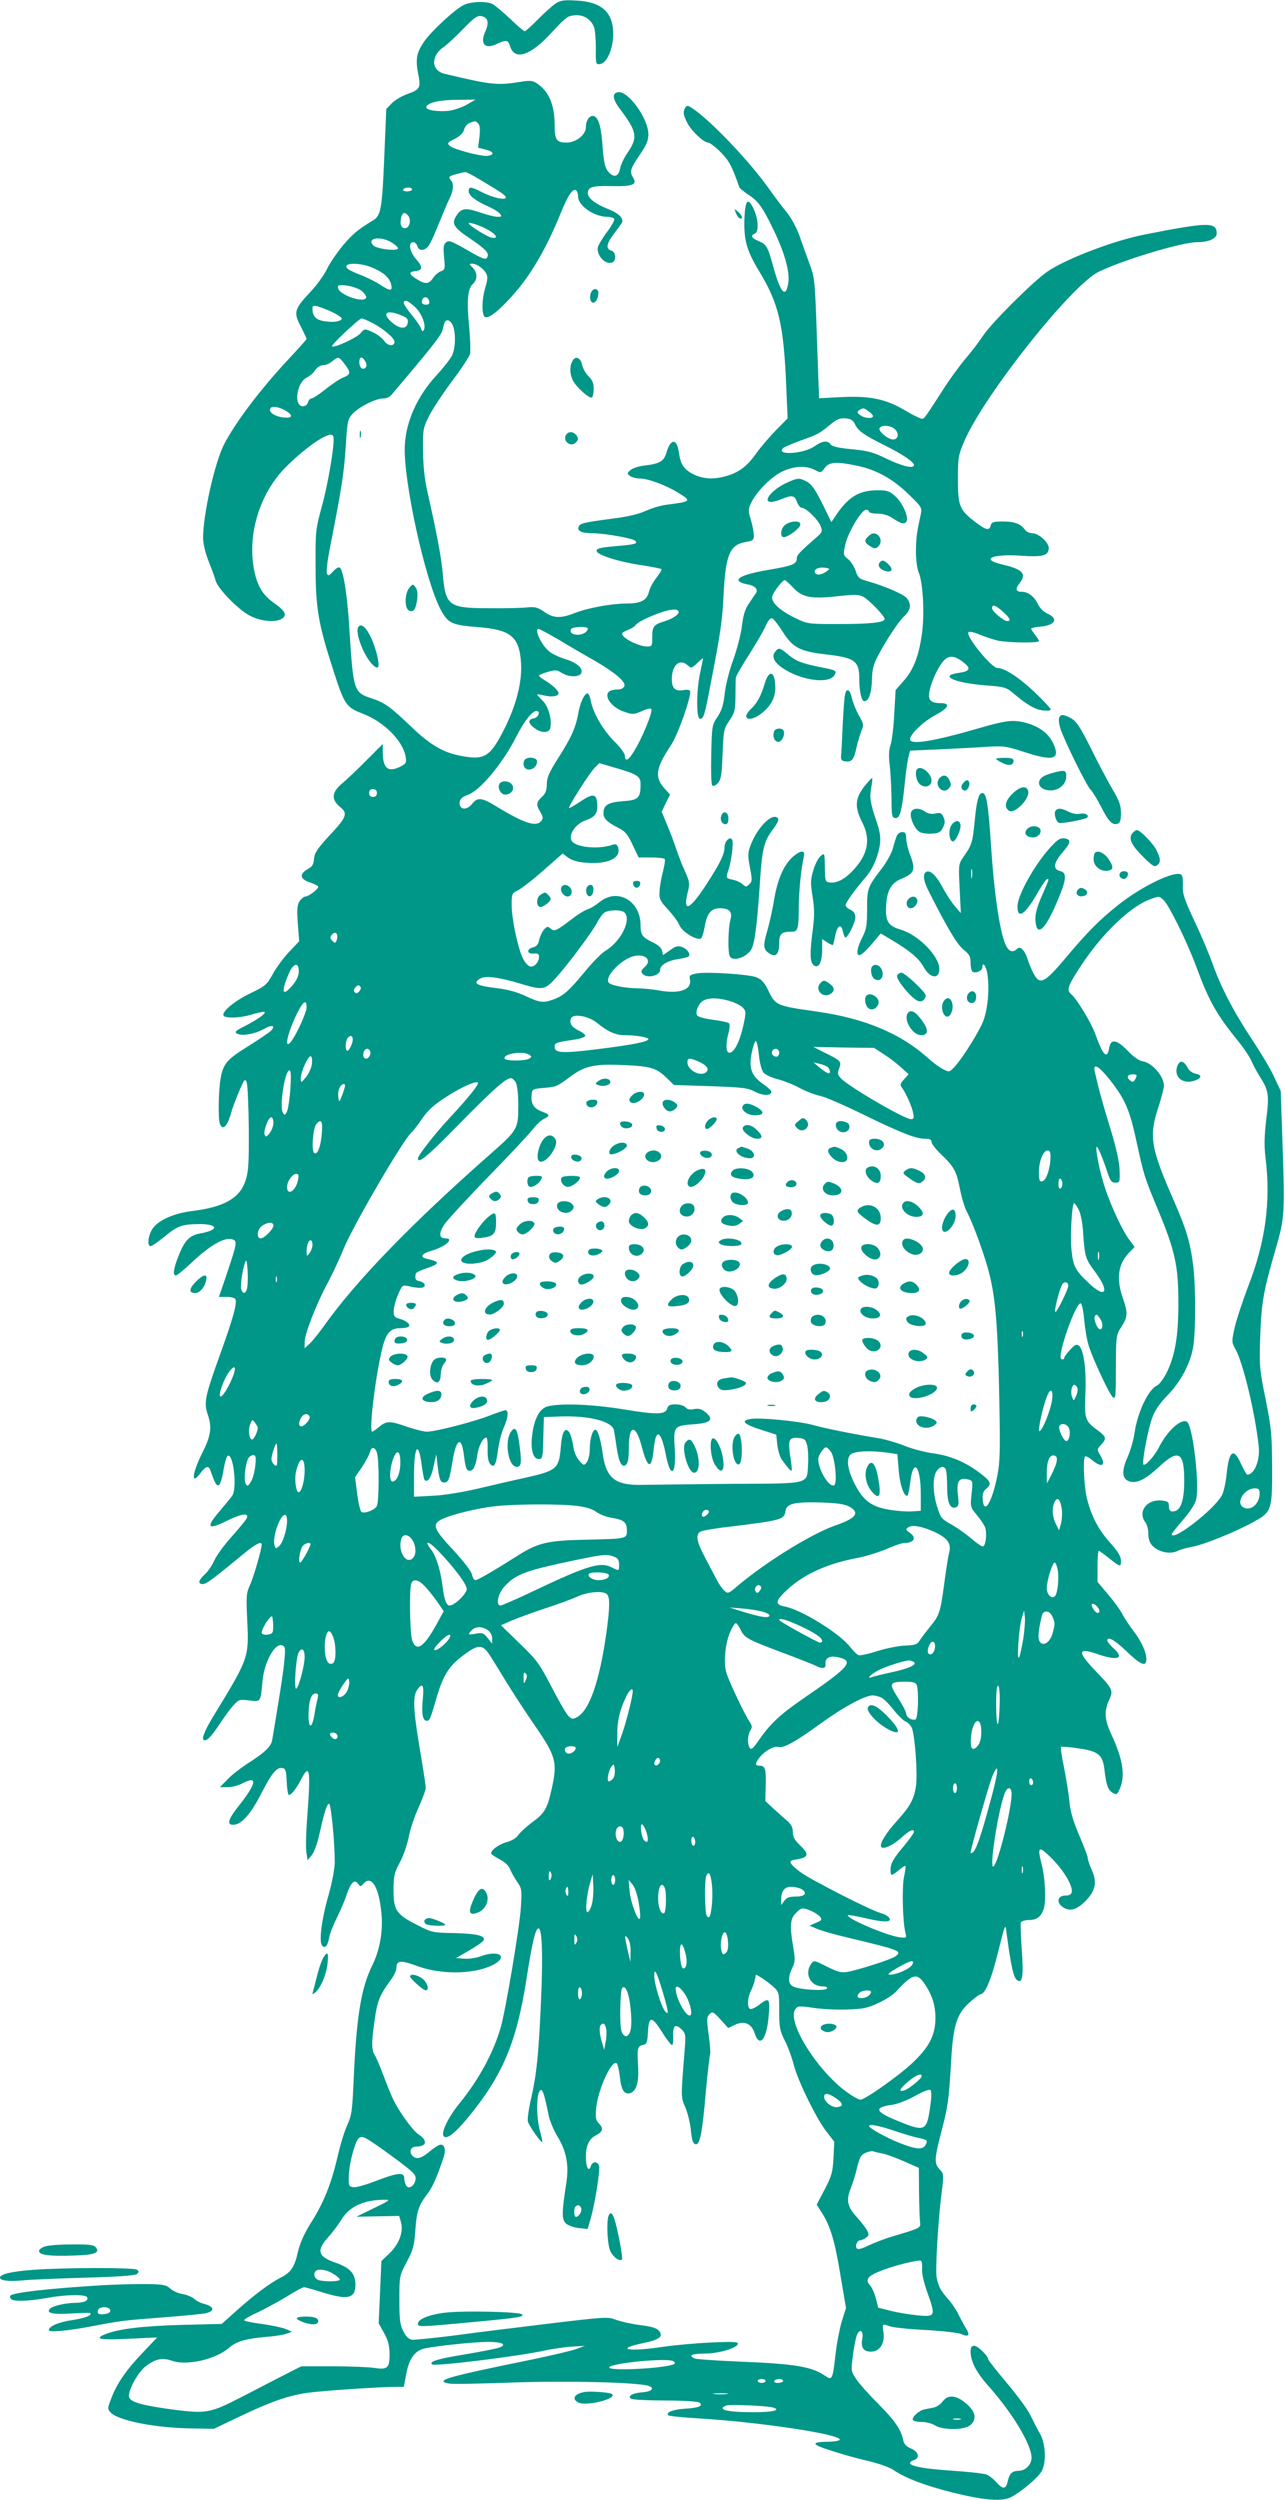 <?xml version="1.0" standalone="no"?>
<!DOCTYPE svg PUBLIC "-//W3C//DTD SVG 20010904//EN"
 "http://www.w3.org/TR/2001/REC-SVG-20010904/DTD/svg10.dtd">
<svg version="1.0" xmlns="http://www.w3.org/2000/svg"
 width="658pt" height="1280pt" viewBox="0 0 658 1280"
 preserveAspectRatio="xMidYMid meet">
<g transform="translate(0,1280) scale(0.1,-0.1)"
fill="#009688" stroke="none">
<path d="M2845 12782 c-16 -11 -57 -47 -90 -81 -33 -33 -63 -61 -68 -61 -5 0
-39 29 -75 64 -37 35 -77 68 -89 75 -32 16 -110 14 -149 -5 -44 -21 -167 -135
-203 -188 -38 -56 -44 -89 -30 -162 15 -75 11 -82 -59 -107 -27 -10 -62 -31
-77 -47 l-27 -28 -10 -239 c-11 -269 -17 -306 -56 -330 -79 -48 -109 -73 -158
-132 -30 -37 -67 -91 -81 -121 -15 -30 -53 -83 -85 -116 -81 -87 -86 -103 -48
-175 16 -32 30 -61 30 -64 0 -3 -39 -47 -87 -98 -150 -160 -279 -331 -337
-445 -47 -93 -106 -357 -106 -475 0 -30 11 -76 28 -120 16 -40 32 -84 36 -99
10 -41 119 -153 179 -182 58 -29 132 -34 163 -12 25 19 13 40 -47 82 -56 39
-85 91 -100 178 -30 178 32 376 158 508 71 73 169 150 216 167 22 9 29 8 34
-5 9 -25 -25 -235 -60 -361 -31 -113 -32 -125 -31 -303 0 -213 14 -294 89
-526 59 -184 67 -195 153 -228 108 -41 206 -140 219 -220 5 -31 2 -36 -25 -50
-65 -33 -92 -11 -92 75 l0 40 -83 -83 c-45 -46 -101 -99 -125 -119 -54 -45
-57 -82 -11 -120 42 -34 35 -52 -57 -150 -59 -64 -73 -85 -76 -116 -2 -29 -9
-40 -33 -53 -44 -25 -39 -52 13 -68 23 -8 42 -18 42 -22 0 -12 -50 -50 -66
-50 -7 0 -21 -11 -30 -24 -13 -21 -14 -41 -9 -115 l7 -90 -50 -53 c-28 -29
-66 -80 -84 -113 -31 -56 -38 -63 -117 -101 -81 -39 -148 -95 -136 -114 9 -15
86 -12 141 5 27 8 56 15 64 15 23 -1 -25 -37 -94 -72 -51 -26 -57 -32 -42 -40
24 -14 91 -2 138 24 41 24 62 18 35 -10 -10 -9 -61 -44 -114 -77 -111 -69
-129 -90 -143 -164 -11 -59 -14 -210 -4 -235 15 -38 39 -12 60 64 3 14 20 58
37 99 28 67 32 71 40 50 5 -13 10 -121 11 -239 1 -186 -2 -222 -18 -268 -30
-87 -109 -132 -271 -152 -97 -12 -179 -49 -206 -94 -21 -34 -26 -86 -8 -86 7
0 37 21 68 46 70 58 90 65 173 67 106 2 114 -30 13 -48 -54 -10 -79 -35 -109
-111 -28 -69 -33 -104 -15 -104 6 0 46 33 88 73 88 82 159 122 197 113 31 -8
30 -15 -26 -182 l-39 -114 40 0 c24 0 42 -5 45 -13 8 -23 -13 -98 -81 -287
-77 -215 -82 -240 -60 -306 21 -62 15 -105 -29 -192 -54 -108 -59 -172 -8
-102 26 34 40 38 49 13 25 -72 34 -86 46 -74 6 6 17 42 22 78 6 36 15 68 22
70 29 10 48 -169 22 -205 -8 -11 -38 -48 -67 -82 -70 -82 -58 -95 42 -45 78
38 116 41 97 8 -6 -10 -40 -52 -77 -93 -37 -41 -76 -95 -87 -120 -11 -25 -33
-57 -49 -71 -33 -31 -36 -49 -9 -49 18 0 56 29 221 165 52 42 80 55 80 37 0
-23 -41 -166 -60 -207 -19 -42 -20 -57 -14 -183 9 -189 8 -192 -175 -491 -48
-80 -63 -121 -42 -121 15 0 38 26 83 94 22 33 52 74 67 89 24 26 29 27 78 21
59 -7 57 -10 67 97 8 99 64 200 102 185 15 -6 16 -16 10 -79 -3 -39 -18 -139
-32 -222 -13 -82 -27 -164 -30 -182 -5 -35 -37 -65 -131 -125 -32 -21 -76 -55
-98 -78 l-39 -40 40 0 c21 0 57 9 78 21 78 41 68 -5 -24 -120 -54 -68 -61 -98
-20 -93 39 4 87 59 139 162 53 103 79 134 108 128 15 -3 19 -15 21 -71 2 -37
7 -67 11 -67 13 0 38 32 63 80 44 85 50 52 31 -195 -6 -77 -8 -158 -4 -180 l6
-39 22 27 c12 15 29 62 38 105 26 115 39 157 50 157 10 0 29 -193 29 -300 -1
-37 -13 -101 -32 -169 -34 -116 -49 -232 -34 -255 14 -20 29 -6 37 36 3 21 21
67 39 103 18 36 41 88 50 117 21 64 41 84 59 59 12 -16 14 -16 26 -2 39 47 77
-5 92 -129 13 -101 -3 -203 -46 -290 -56 -113 -80 -263 -94 -580 -7 -162 -10
-185 -33 -235 -14 -30 -37 -106 -51 -168 -32 -136 -71 -233 -137 -336 -32 -51
-54 -101 -64 -143 -18 -81 -36 -107 -89 -134 -55 -28 -134 -87 -227 -170 l-75
-67 -210 -5 c-200 -6 -321 -21 -387 -48 -59 -24 -27 -30 120 -23 l147 7 -75
-79 c-84 -88 -132 -157 -161 -235 -19 -49 -19 -52 -3 -70 38 -42 231 -80 418
-82 l111 -2 132 63 c160 76 248 107 345 121 67 10 373 31 459 31 l37 0 12 65
c13 71 38 111 79 127 34 13 258 38 343 38 70 0 96 -14 55 -29 -13 -5 -93 -21
-177 -35 -140 -23 -183 -36 -168 -51 12 -12 450 42 583 72 39 8 99 17 135 19
l65 4 -40 -15 c-22 -9 -125 -33 -230 -55 -442 -90 -502 -108 -427 -123 15 -4
162 -1 327 5 289 10 649 1 698 -18 31 -11 13 -29 -34 -32 -50 -4 -78 -20 -57
-33 7 -5 85 -9 173 -9 88 0 167 -5 175 -10 25 -16 -1 -28 -72 -32 -63 -4 -101
-19 -85 -34 4 -4 75 -11 159 -16 302 -18 718 -80 718 -108 0 -6 -24 -10 -52
-11 -99 -1 -97 -13 9 -46 54 -18 140 -42 190 -53 54 -13 108 -32 130 -47 58
-40 161 -79 296 -113 155 -39 249 -48 297 -28 48 21 147 103 165 138 24 47 19
139 -10 191 -14 24 -36 67 -49 94 -13 28 -67 101 -120 164 -53 63 -96 118 -96
122 0 17 -53 69 -71 69 -15 0 -19 -7 -19 -32 1 -50 31 -107 95 -178 120 -136
215 -293 217 -361 1 -36 -30 -69 -66 -69 -32 0 -47 -14 -55 -50 -9 -45 -24
-47 -58 -10 -15 18 -39 36 -52 41 -13 5 -89 14 -169 19 -147 10 -222 23 -222
40 0 5 9 12 20 15 32 10 24 43 -15 59 -24 10 -36 23 -40 43 -12 55 -41 98
-127 185 -48 48 -100 106 -114 128 -27 41 -27 42 -16 125 6 47 16 94 22 105
16 31 33 13 25 -27 -8 -42 7 -63 45 -63 44 0 72 42 64 97 -7 47 -7 47 32 33
15 -6 98 -15 183 -19 87 -5 168 -14 184 -21 36 -17 46 -6 24 28 -9 15 -26 47
-38 70 -11 24 -35 60 -53 80 -40 45 -51 66 -60 112 -7 41 7 283 25 429 13 98
12 101 -9 124 -29 30 -28 52 7 188 36 138 39 161 51 359 10 192 29 250 97 310
25 22 49 40 54 40 23 0 55 75 89 213 38 151 38 152 44 102 22 -168 36 -230 53
-242 29 -22 35 17 25 157 -5 69 -7 131 -5 137 3 7 22 13 43 13 40 0 62 18 75
59 12 40 7 155 -10 221 -25 98 -18 104 51 35 61 -61 108 -140 102 -172 -2 -12
-13 -18 -33 -18 -41 0 -47 -37 -11 -60 36 -24 72 -12 118 36 48 51 56 92 29
154 -12 26 -21 54 -21 62 0 9 -20 61 -44 117 -31 73 -45 121 -50 171 -3 39
-16 116 -27 173 -12 56 -19 105 -16 108 3 3 42 0 87 -7 107 -15 127 -33 136
-114 9 -77 18 -101 44 -115 18 -10 22 -7 35 24 28 67 14 152 -45 278 -34 73
-37 116 -11 174 23 50 20 56 -70 150 -95 99 -91 121 15 84 103 -35 136 -20 76
33 -16 15 -30 32 -30 37 0 25 38 4 99 -55 73 -70 101 -81 101 -40 0 37 -25 92
-69 149 -21 28 -47 67 -56 86 -10 19 -42 63 -72 98 l-53 63 0 80 c0 43 3 79 6
79 3 0 24 -15 47 -33 64 -51 67 -52 67 -18 0 22 -14 46 -55 92 -62 69 -98 139
-120 231 -15 63 -20 199 -9 211 4 4 20 -5 36 -18 51 -43 74 -29 41 26 -16 27
-16 29 5 52 30 32 28 41 -20 76 -62 46 -66 57 -60 190 5 123 -9 221 -33 241
-12 10 -21 6 -45 -20 -16 -18 -30 -36 -30 -41 0 -5 -4 -9 -10 -9 -15 0 -12 31
11 106 29 97 70 185 83 181 6 -2 14 -41 18 -86 4 -45 14 -106 24 -134 22 -70
108 -252 123 -261 14 -9 15 -2 15 175 1 141 2 146 29 187 32 50 33 70 7 145
-35 99 -25 175 31 233 l29 30 -26 35 c-35 45 -96 175 -128 274 -24 73 -49 195
-40 204 4 5 33 -64 54 -129 15 -46 22 -55 41 -55 23 0 24 3 22 65 -2 44 -17
114 -48 214 -41 134 -60 205 -79 289 -11 48 20 31 80 -45 76 -98 99 -151 134
-314 37 -170 38 -176 111 -351 86 -207 103 -284 103 -473 0 -175 -17 -270 -61
-360 -16 -30 -37 -59 -49 -64 -44 -20 -100 -138 -115 -245 -5 -35 -21 -90 -35
-121 -32 -71 -29 -111 8 -124 38 -13 82 8 155 76 98 91 127 74 127 -72 0 -94
-15 -146 -46 -156 -24 -7 -33 1 -33 29 0 18 -7 22 -41 25 -74 5 -119 -59 -79
-112 8 -11 15 -35 15 -54 0 -44 14 -68 50 -87 34 -17 73 -19 101 -5 10 6 44
15 75 21 61 11 233 81 320 131 85 47 89 60 88 278 -1 167 -4 200 -33 345 -31
152 -33 168 -28 320 6 173 15 230 79 450 47 161 48 181 34 575 l-8 235 -33 70
c-17 39 -69 125 -114 193 -94 142 -160 269 -203 391 -17 47 -58 145 -92 216
-52 112 -61 137 -59 182 1 35 -2 53 -12 57 -41 15 -205 -66 -320 -158 -98 -78
-158 -139 -273 -276 -104 -124 -129 -135 -160 -73 -11 21 -25 55 -31 75 -15
45 -37 66 -53 50 -23 -23 -46 -13 -62 29 -28 70 -56 262 -71 495 -14 215 -24
274 -44 274 -20 0 -30 -39 -40 -144 -11 -110 -14 -121 -58 -184 -25 -36 -25
-40 -19 -162 l6 -125 -29 34 c-16 18 -43 59 -60 90 -35 66 -64 96 -86 88 -22
-9 -18 -45 14 -107 96 -189 143 -267 176 -293 29 -23 35 -34 35 -67 0 -21 5
-42 10 -45 16 -10 50 5 50 21 0 34 19 10 26 -32 13 -89 0 -204 -31 -264 -36
-72 -105 -178 -138 -213 -26 -27 -27 -27 -58 -11 -17 8 -50 33 -73 53 -141
129 -330 208 -574 242 -205 29 -211 32 -245 102 -21 45 -35 61 -62 73 -40 16
-253 30 -309 20 -34 -7 -38 -10 -33 -32 10 -52 -55 -74 -158 -55 -34 6 -84 11
-111 11 -61 1 -132 14 -146 28 -22 22 35 94 101 127 68 34 132 -4 80 -48 -16
-15 -18 -21 -9 -33 22 -25 90 -10 90 20 0 24 37 47 89 55 28 4 54 11 57 14 12
12 -6 37 -32 48 -23 8 -33 6 -63 -16 l-36 -25 -5 22 c-3 15 -21 31 -49 44 -52
25 -61 38 -61 87 0 125 -118 192 -208 120 -21 -17 -48 -34 -62 -38 -14 -4 -50
-26 -80 -49 -82 -63 -92 -67 -111 -50 -14 12 -18 12 -34 -6 -9 -10 -20 -34
-24 -52 -5 -23 -13 -34 -31 -38 -35 -8 -33 -36 3 -32 21 2 27 -2 27 -16 0 -28
-24 -55 -46 -50 -10 2 -27 21 -37 42 -26 55 -57 201 -57 272 0 58 1 61 33 76
17 9 76 54 130 102 l98 86 28 -21 c20 -14 50 -23 92 -26 112 -9 181 24 164 78
-5 16 -12 19 -28 14 -78 -27 -200 -12 -212 25 -11 34 25 83 74 100 50 18 63
37 59 88 -4 49 -23 51 -88 7 -29 -19 -54 -34 -56 -32 -6 6 104 179 131 206
l24 24 78 -23 c117 -34 133 -44 133 -85 0 -71 -11 -82 -91 -87 -77 -6 -99 -20
-99 -63 0 -26 20 -45 77 -74 34 -17 47 -32 72 -86 l31 -65 64 0 c36 0 67 -4
70 -8 3 -5 -2 -35 -10 -67 -9 -33 -16 -78 -17 -101 -2 -37 4 -48 43 -90 25
-27 52 -63 59 -81 15 -36 95 -83 112 -66 5 5 13 33 18 61 10 64 33 92 76 92
50 0 67 -18 55 -60 -11 -38 -14 -159 -4 -184 12 -31 82 -11 109 30 19 29 31
121 45 329 12 188 20 224 67 288 26 35 33 51 25 59 -28 28 -103 -47 -138 -138
-15 -40 -16 -53 -4 -115 12 -63 12 -72 -3 -86 -15 -15 -18 -15 -35 0 -10 9
-33 20 -50 23 -35 7 -36 9 -22 50 16 47 27 142 19 155 -11 19 -39 -8 -39 -38
0 -36 -23 -83 -91 -188 -85 -132 -123 -151 -99 -50 13 53 12 58 -12 113 -15
31 -35 84 -46 117 -11 33 -32 89 -47 124 l-27 65 21 44 22 44 -31 34 c-49 57
-42 102 37 221 35 52 107 258 96 276 -3 5 -17 7 -32 4 -43 -8 -61 8 -61 56 0
73 41 108 82 70 17 -15 20 -15 48 12 17 16 30 27 30 24 0 -2 -7 -36 -15 -74
-20 -93 -20 -235 -1 -235 19 0 24 15 57 190 50 257 58 319 64 444 10 206 32
257 113 271 37 6 42 10 42 34 0 15 -7 51 -15 79 -15 48 -14 55 1 87 27 57 100
131 156 159 60 30 124 34 170 10 31 -16 32 -16 51 10 22 31 59 34 168 11 98
-21 181 -67 263 -147 65 -63 68 -68 61 -100 -21 -96 -24 -119 -25 -189 0 -46
6 -91 15 -112 21 -52 30 -207 16 -310 -16 -115 -42 -184 -93 -242 l-42 -48 -7
-122 c-3 -66 -12 -138 -19 -159 -9 -27 -10 -58 -4 -105 4 -36 8 -111 9 -166 0
-87 2 -100 17 -103 25 -5 35 29 49 160 6 62 15 129 20 149 l9 36 142 6 c79 4
188 9 243 13 94 6 106 4 196 -25 153 -50 190 -40 153 41 -22 49 -67 85 -130
104 -71 21 -106 18 -254 -25 -234 -68 -350 -86 -350 -56 0 26 68 91 130 124
68 36 79 61 27 61 -54 0 -68 17 -56 68 12 55 50 131 78 156 24 22 54 17 94
-15 41 -31 34 -46 -23 -54 -105 -14 -26 -51 137 -64 96 -7 106 -10 141 -40 69
-58 110 -83 151 -88 25 -3 41 -2 41 5 0 5 -38 46 -84 90 -80 75 -152 122 -189
122 -30 0 -165 166 -148 183 5 5 30 0 57 -12 27 -11 69 -25 94 -31 53 -11 210
-13 210 -2 0 4 -9 18 -20 32 -11 14 -20 28 -20 31 0 4 23 9 51 11 74 8 90 41
31 67 -18 8 -38 29 -47 47 -18 39 -50 64 -82 64 -31 0 -36 14 -13 43 39 49 18
72 -88 97 -113 26 -55 55 94 45 113 -8 144 0 144 39 0 30 -52 76 -85 76 -13 0
-30 8 -37 18 -21 30 -53 42 -113 42 -48 0 -58 -3 -62 -20 -7 -28 -23 -25 -76
15 -84 64 -92 83 -92 220 0 113 2 124 33 197 101 234 546 796 687 866 122 60
426 152 504 152 59 0 101 18 101 44 0 60 -40 60 -370 -5 -154 -30 -399 -123
-496 -189 -72 -49 -289 -265 -331 -330 -20 -30 -61 -84 -92 -120 -30 -36 -79
-103 -109 -150 -91 -142 -97 -150 -108 -154 -6 -2 -43 15 -83 39 -103 62 -184
79 -331 72 l-116 -6 -11 307 c-10 299 -11 309 -38 382 -15 41 -39 106 -52 145
-14 38 -42 90 -62 115 -21 25 -65 83 -98 130 -103 143 -298 347 -390 407 -21
14 -26 14 -34 2 -13 -21 -11 -36 10 -78 22 -42 84 -101 107 -101 8 0 37 -22
63 -48 44 -44 59 -72 96 -179 2 -7 22 -23 43 -37 53 -34 76 -64 132 -181 56
-115 84 -213 77 -269 -12 -88 -40 -59 -78 81 -28 101 -34 112 -75 129 -36 15
-43 28 -19 38 21 8 19 72 -5 124 -29 64 -44 50 -48 -43 -4 -114 10 -167 79
-280 97 -162 122 -268 135 -583 l7 -164 -60 -61 c-33 -34 -79 -87 -101 -119
-48 -66 -86 -95 -149 -114 -65 -20 -120 -17 -169 6 -51 25 -69 51 -77 109 -10
78 -43 79 -65 2 -13 -43 -35 -56 -116 -65 -27 -3 -58 -14 -68 -23 -18 -16 -18
-18 -2 -30 10 -7 33 -13 51 -13 41 0 133 -34 196 -73 70 -43 68 -45 -66 -62
-26 -4 -72 -17 -101 -31 -36 -16 -94 -30 -168 -39 -150 -20 -168 -24 -175 -42
-9 -22 15 -33 72 -33 65 -1 205 -26 218 -39 15 -15 -3 -19 -108 -28 -70 -6
-90 -11 -90 -23 0 -21 111 -56 231 -74 53 -8 98 -17 101 -20 3 -2 -9 -22 -25
-43 -17 -21 -35 -54 -39 -73 -12 -45 -41 -60 -118 -60 -79 -1 -197 -23 -263
-49 -71 -28 -108 -27 -156 7 -34 23 -46 26 -90 22 -28 -3 -114 -5 -191 -4
-206 0 -223 12 -237 167 -8 95 -30 209 -80 432 -14 60 -21 129 -22 205 -1 111
0 118 31 180 18 36 71 116 118 179 47 62 88 125 92 139 3 14 1 78 -5 141 -13
133 -7 193 19 217 25 22 24 59 -1 84 -18 18 -19 20 -2 20 22 0 59 -25 72 -51
8 -14 7 -33 -5 -71 -17 -57 -19 -125 -6 -147 15 -24 84 32 173 138 80 97 153
227 218 387 37 92 62 130 79 120 6 -4 11 -18 11 -32 0 -47 82 -104 149 -104
16 0 33 -5 36 -10 4 -6 -14 -38 -39 -71 -25 -34 -46 -70 -46 -81 0 -43 42 -84
74 -72 24 9 20 55 -4 61 -29 8 -25 35 13 85 18 24 36 49 40 55 14 23 -12 50
-70 73 -65 26 -103 55 -103 81 0 32 24 39 123 36 107 -2 131 8 109 43 -19 31
-15 45 33 116 35 51 45 74 45 106 0 80 -102 223 -155 216 -33 -5 -29 -36 13
-91 83 -110 88 -141 38 -215 -19 -27 -38 -66 -41 -86 -9 -43 -34 -48 -63 -12
-14 19 -21 49 -26 119 -7 107 -20 152 -44 162 -21 8 -42 -20 -42 -56 0 -39
-50 -79 -99 -79 -52 0 -61 14 -61 90 0 103 -30 174 -92 214 -22 14 -35 15 -89
6 -114 -18 -147 -14 -382 42 -71 17 -72 93 -3 139 17 12 61 53 98 91 50 52 72
69 89 66 37 -5 45 -31 25 -77 -30 -65 -4 -95 56 -67 53 24 59 23 71 -14 24
-72 107 -43 213 75 37 41 76 78 88 81 57 18 108 -4 128 -56 5 -14 9 -62 9
-108 -1 -81 0 -83 22 -80 35 5 67 79 67 154 0 111 -59 165 -189 171 -63 4 -81
1 -106 -15z m-455 -518 c-24 -14 -66 -28 -91 -31 -59 -7 -122 4 -116 20 7 22
70 36 162 36 l90 1 -45 -26z m60 -98 c8 -10 9 -32 5 -68 l-7 -54 39 -10 c42
-10 47 -27 10 -32 -34 -4 -177 34 -195 52 -13 13 -10 17 27 35 26 14 43 30 47
47 4 14 16 29 28 34 29 12 32 12 46 -4z m3 -283 c114 -68 137 -83 137 -94 0
-16 -65 -2 -122 27 -57 29 -68 30 -68 5 0 -22 35 -49 100 -78 25 -11 51 -27
59 -36 12 -15 11 -17 -11 -17 -14 0 -51 9 -83 20 -79 27 -100 26 -125 -10 -30
-43 -20 -63 64 -119 82 -56 101 -75 92 -96 -7 -18 -20 -14 -118 43 -67 38 -80
43 -94 31 -13 -11 -15 -25 -10 -76 6 -60 5 -64 -17 -72 -13 -5 -31 -21 -40
-35 -21 -31 -39 -33 -83 -5 -41 25 -43 37 -7 41 38 4 39 21 4 61 -34 38 -42
87 -15 87 9 0 18 -9 21 -20 7 -25 35 -26 55 -2 9 9 32 60 53 112 21 52 46 112
56 132 22 43 24 79 7 96 -6 6 -9 15 -5 18 5 6 56 20 80 23 5 1 37 -16 70 -36z
m-343 -53 c0 -5 -12 -10 -26 -10 -14 0 -23 4 -19 10 3 6 15 10 26 10 10 0 19
-4 19 -10z m-20 -134 c16 -20 9 -60 -13 -64 -21 -4 -31 19 -23 53 7 28 18 32
36 11z m404 -70 c49 -26 62 -52 21 -42 -25 6 -115 63 -115 73 0 8 58 -11 94
-31z m-494 -64 c18 -11 36 -25 38 -32 6 -18 -106 -6 -126 13 -36 37 29 50 88
19z m-85 -136 c55 -25 79 -49 88 -83 8 -34 -5 -35 -54 -2 -24 16 -69 38 -99
50 -30 11 -60 25 -67 31 -42 34 61 38 132 4z m-66 -113 c14 -11 26 -26 26 -34
0 -35 -136 8 -144 46 -3 16 3 17 44 13 26 -3 59 -15 74 -25z m349 -56 c2 -12
-3 -17 -17 -17 -12 0 -21 6 -21 13 0 31 32 34 38 4z m-75 -27 c36 -31 61 -97
47 -120 -6 -9 -10 -6 -14 8 -4 12 -27 45 -51 74 -40 49 -47 68 -25 68 5 0 25
-13 43 -30z m-417 -30 c24 -12 44 -26 44 -30 0 -15 -41 -22 -86 -15 -45 6 -64
25 -64 64 0 17 4 19 31 11 17 -5 51 -19 75 -30z m350 -15 c28 -11 35 -19 32
-37 -5 -35 -40 -34 -82 2 -54 48 -26 67 50 35z m-148 -39 c52 -27 112 -77 112
-95 0 -26 -33 -24 -53 4 -11 15 -38 36 -60 45 -40 18 -40 18 -61 -6 -21 -25
-136 -77 -146 -67 -6 6 139 143 152 143 5 0 30 -11 56 -24z m410 -11 c17 -37
15 -121 -4 -156 -8 -17 -45 -64 -82 -104 -95 -104 -153 -232 -159 -354 -10
-174 104 -694 184 -843 37 -69 58 -78 183 -88 176 -13 219 -48 228 -184 6 -95
-23 -212 -82 -331 -73 -146 -102 -167 -214 -147 -98 16 -166 55 -267 152 -108
103 -134 122 -203 145 -90 29 -93 40 -112 340 -10 176 -30 309 -49 328 -6 6
-19 -1 -35 -18 -22 -24 -26 -25 -32 -11 -4 10 3 68 15 129 62 314 72 383 81
516 9 138 10 145 37 174 33 35 117 77 156 77 15 0 34 8 41 18 8 9 38 45 68 80
148 176 189 229 194 252 10 44 13 50 27 50 8 0 19 -11 25 -25z m-554 -198 c34
-44 33 -54 -9 -71 -19 -8 -60 -36 -91 -61 -31 -25 -62 -45 -69 -45 -7 0 -15
-9 -18 -20 -3 -12 -14 -20 -26 -20 -49 0 -32 122 20 147 15 7 34 24 43 38 10
15 26 25 40 25 13 0 34 9 47 20 32 26 34 25 63 -13z m107 12 c7 -14 8 -24 1
-31 -15 -15 -32 0 -32 28 0 30 15 31 31 3z m-403 -255 c36 -23 27 -37 -19 -31
-45 6 -76 28 -64 47 8 14 49 6 83 -16z m2980 0 c12 -8 22 -19 22 -25 0 -14
-44 -11 -66 6 -16 13 -17 16 -4 25 20 13 22 13 48 -6z m-70 -66 c16 -34 45
-55 152 -108 90 -45 150 -85 150 -101 0 -20 -58 -7 -137 31 -70 34 -96 42
-180 50 -68 6 -101 14 -109 24 -16 23 -43 20 -85 -10 -59 -40 -206 -46 -156
-6 6 5 45 21 85 36 91 32 99 37 152 81 35 29 50 35 79 33 28 -2 39 -9 49 -30z
m207 -28 c20 -22 14 -50 -12 -50 -26 0 -78 44 -69 58 11 19 61 14 81 -8z m550
-931 c36 -32 44 -49 23 -49 -18 0 -78 50 -78 66 0 22 16 17 55 -17z m-1661 2
c8 -13 -24 -37 -69 -51 -58 -18 -65 -27 -65 -81 0 -47 -1 -49 -27 -49 -34 0
-103 31 -121 53 -12 14 -9 18 21 31 19 7 38 19 41 25 9 14 58 39 121 62 55 20
91 24 99 10z m-464 -89 c0 -16 -25 -32 -51 -32 -29 0 -44 13 -34 30 7 12 85
14 85 2z m-144 -60 c54 -33 135 -80 180 -105 104 -61 160 -108 151 -130 -4
-10 -17 -17 -31 -17 -37 0 -56 -10 -56 -30 0 -30 38 -68 86 -84 44 -15 49 -15
90 3 24 11 46 16 49 11 9 -14 -48 -154 -92 -222 -26 -42 -43 -49 -43 -18 0 12
-24 45 -55 75 -57 57 -109 146 -120 208 -4 20 -11 37 -16 37 -16 0 -38 -45
-48 -103 -14 -75 -35 -122 -105 -232 -45 -71 -56 -97 -56 -130 0 -31 -6 -47
-25 -65 -30 -28 -31 -39 -8 -78 14 -25 15 -32 4 -46 -26 -31 -87 -11 -224 72
-78 49 -102 52 -129 17 -22 -28 -53 -33 -62 -10 -9 25 4 43 38 55 63 20 181
162 251 301 39 76 80 129 102 129 23 0 10 -35 -15 -38 -31 -5 -28 -27 8 -52
35 -25 73 -23 78 4 9 43 -10 110 -39 138 -16 16 -29 31 -29 33 0 1 17 -1 38
-6 39 -9 72 -4 72 12 0 13 -32 43 -69 65 -17 10 -31 21 -31 25 0 3 20 12 45
19 38 11 48 10 68 -3 38 -25 94 -26 104 -2 9 25 -26 54 -84 71 -29 9 -66 26
-82 40 -40 33 -77 114 -53 114 5 0 53 -26 108 -58z m-936 -782 c0 -13 -7 -20
-20 -20 -13 0 -20 7 -20 20 0 13 7 20 20 20 13 0 20 -7 20 -20z m3047 -432
c-2 -13 -4 -5 -4 17 -1 22 1 32 4 23 2 -10 2 -28 0 -40z m983 -118 c28 -28
121 -218 164 -335 66 -179 105 -249 216 -385 29 -36 59 -81 67 -100 8 -19 28
-56 44 -82 45 -70 49 -93 33 -219 -10 -85 -11 -134 -4 -194 28 -226 1 -432
-90 -665 -28 -74 -59 -168 -68 -208 -16 -72 -15 -75 5 -111 37 -65 99 -319
118 -492 9 -73 -21 -148 -58 -149 -4 0 -18 25 -32 55 -38 86 -62 69 -74 -52
-4 -43 -15 -92 -24 -108 -38 -73 -257 -242 -257 -199 0 3 27 37 60 75 39 46
61 82 66 106 16 85 -19 376 -48 394 -29 18 -100 -45 -143 -130 -24 -47 -71
-99 -80 -89 -9 9 24 185 46 242 13 36 39 73 78 113 68 70 117 163 131 248 13
79 13 308 0 415 -15 119 -35 186 -98 330 -119 271 -129 330 -83 473 17 53 31
106 31 118 0 48 -58 116 -107 125 -22 4 -49 23 -80 56 -55 56 -85 61 -93 14
-11 -62 -31 -42 -71 69 -21 59 -95 181 -124 205 -25 21 -18 43 54 151 105 160
252 300 351 335 46 17 47 17 70 -6z m-2762 -62 c37 -37 -19 -149 -98 -196 -19
-11 -68 -61 -108 -110 -80 -97 -109 -122 -161 -140 -50 -18 -69 -15 -141 19
-42 20 -91 33 -140 39 -111 13 -134 26 -89 51 28 14 92 6 200 -26 119 -36 129
-34 185 28 63 69 190 240 214 288 11 21 28 43 37 48 25 14 86 14 101 -1z
m-1473 -138 c-6 -20 -9 -21 -23 -7 -13 13 -13 19 -2 32 17 21 34 4 25 -25z
m-195 -163 c0 -21 -10 -45 -31 -70 -54 -65 -62 -38 -19 61 23 52 50 57 50 9z
m310 -102 c-9 -11 -16 -13 -23 -6 -7 7 -6 15 3 26 9 11 16 13 23 6 7 -7 6 -15
-3 -26z m1897 -50 c27 -8 58 -24 67 -34 17 -19 17 -24 2 -93 -18 -81 -47 -138
-71 -138 -18 0 -20 46 -4 104 6 22 7 42 2 47 -5 5 -42 13 -82 18 -41 5 -77 15
-81 22 -12 18 8 65 33 77 31 15 76 14 134 -3z m-2167 -32 c0 -30 -64 -166 -88
-185 -25 -21 -8 53 32 139 36 76 56 92 56 46z m1486 -79 c58 -47 96 -64 144
-64 58 0 120 -11 120 -20 0 -13 -79 -29 -256 -51 -183 -23 -224 -21 -224 11 0
21 5 23 99 37 30 4 56 13 58 19 2 5 -13 18 -32 27 -38 18 -51 38 -41 63 10 26
88 13 132 -22z m-1256 -113 c-7 -17 -16 -31 -21 -31 -13 0 -11 54 3 68 21 21
32 -3 18 -37z m2086 -52 c4 -40 14 -78 23 -90 9 -11 43 -27 76 -35 33 -9 83
-29 111 -45 28 -15 73 -33 101 -39 29 -6 125 -48 215 -92 194 -95 276 -128
323 -128 26 0 35 -4 35 -17 0 -9 22 -37 48 -62 67 -64 79 -86 97 -175 8 -44
24 -98 36 -120 34 -65 95 -233 117 -326 30 -121 42 -271 49 -630 5 -274 4
-326 -11 -400 -27 -133 -67 -198 -74 -118 -2 28 2 42 17 55 31 26 26 38 -32
82 -74 56 -150 88 -238 100 -42 6 -109 23 -150 40 -41 16 -103 34 -139 39
-122 20 -275 51 -330 67 -69 19 -273 39 -318 30 -51 -9 -34 -26 54 -55 l79
-25 5 -51 c3 -27 13 -61 22 -75 31 -43 48 -63 52 -58 2 2 -1 34 -7 70 -13 87
-7 101 40 97 33 -3 38 -7 46 -38 5 -19 7 -63 5 -98 -7 -103 17 -97 -391 -99
-194 -2 -395 -4 -447 -5 -151 -5 -197 31 -215 167 -9 65 -24 115 -36 115 -15
0 -29 -47 -29 -99 0 -27 -7 -56 -15 -67 -15 -19 -16 -18 -39 8 -15 17 -27 45
-31 77 -4 27 -13 58 -20 68 -22 30 -38 2 -44 -83 -9 -103 -22 -114 -178 -149
-65 -14 -176 -40 -248 -57 -78 -18 -169 -33 -227 -36 l-98 -5 0 109 c0 155 24
182 40 47 5 -35 11 -67 14 -70 15 -16 35 12 46 69 l14 63 7 -62 c9 -70 14 -83
34 -83 21 0 27 16 41 102 19 121 46 140 59 42 9 -71 13 -84 31 -84 18 0 30 25
38 80 7 47 29 90 46 90 5 0 8 -26 7 -58 -1 -39 3 -65 12 -76 21 -25 31 -7 41
70 5 38 18 89 29 114 23 50 27 90 9 90 -6 0 -41 -12 -77 -26 -80 -32 -281 -84
-325 -84 -17 0 -62 12 -101 25 -88 31 -106 31 -143 0 -17 -14 -33 -25 -36 -25
-17 0 13 261 49 416 20 88 42 114 95 114 21 0 41 4 44 9 8 12 -16 31 -51 40
-24 7 -28 13 -27 42 1 19 11 56 23 83 21 47 22 48 54 41 54 -13 82 -11 82 5 0
8 -11 17 -25 20 -23 5 -26 11 -21 39 0 5 23 17 51 26 74 25 76 34 7 50 -39 8
-30 26 21 41 74 21 121 64 72 64 -33 0 -34 27 -4 72 16 23 119 135 229 248
110 113 213 223 228 244 16 20 40 42 53 48 32 15 30 22 -11 37 -41 15 -57 40
-53 84 3 31 4 32 63 37 65 6 66 6 140 61 70 52 122 63 269 56 140 -6 167 -15
219 -65 l38 -37 187 -6 c167 -6 192 -9 229 -29 41 -21 83 -21 83 1 0 5 -20 24
-45 41 -58 41 -72 81 -55 161 6 31 15 57 20 57 5 0 12 -32 16 -71z m639 4 c28
-18 68 -48 89 -68 l39 -35 -24 -26 c-19 -21 -21 -28 -11 -42 21 -28 52 -98 58
-131 5 -25 3 -31 -11 -31 -34 0 -323 169 -360 210 -16 18 -17 26 -8 50 13 35
9 40 -75 81 l-57 29 155 -3 156 -2 49 -32z m-2631 18 c9 -14 -4 -41 -20 -41
-8 0 -14 8 -14 18 0 29 22 43 34 23z m2096 -11 c0 -11 -6 -20 -14 -20 -18 0
-29 16 -21 30 11 18 35 11 35 -10z m-1280 -10 c13 -9 13 -11 0 -20 -19 -12
-117 -13 -125 -1 -15 25 92 43 125 21z m-1114 -54 c-4 -20 -18 -48 -31 -63
-24 -28 -24 -28 -25 -5 0 36 41 125 53 113 5 -5 7 -25 3 -45z m1977 21 c46
-20 62 -41 42 -57 -29 -24 -95 11 -95 51 0 23 10 24 53 6z m665 -30 c6 -5 12
-16 12 -24 0 -16 -18 -8 -60 27 l-25 21 30 -7 c17 -4 36 -11 43 -17z m-2751
-112 c-4 -53 -12 -105 -18 -117 -10 -19 -12 -20 -21 -4 -18 32 11 216 34 216
8 0 9 -28 5 -95z m4333 68 c0 -5 -4 -14 -9 -22 -8 -12 -12 -12 -25 -2 -9 7
-13 17 -10 22 6 11 44 12 44 2z m-3179 -35 c8 -14 13 -63 13 -119 0 -118 -4
-125 -139 -244 -409 -360 -694 -655 -857 -885 -26 -36 -58 -76 -72 -89 l-26
-24 0 32 c0 41 59 193 117 301 25 47 62 126 82 175 46 115 308 564 348 597 8
7 33 38 54 70 28 41 60 71 116 107 79 52 159 89 170 78 7 -8 -45 -73 -146
-182 -77 -83 -161 -191 -161 -206 0 -30 50 11 207 172 176 179 243 239 269
239 7 0 19 -10 25 -22z m-877 -30 c-4 -13 -11 -34 -17 -48 -11 -25 -11 -25
-15 8 -3 32 11 62 30 62 5 0 6 -10 2 -22z m-364 -177 c0 -16 -9 -39 -19 -52
-17 -21 -20 -22 -26 -8 -7 20 19 89 34 89 6 0 11 -13 11 -29z m248 -54 c-6
-71 -24 -115 -40 -99 -14 14 -5 126 11 146 26 31 34 17 29 -47z m3731 -124
c-1 -57 -22 -117 -42 -121 -14 -3 -17 5 -17 48 0 56 22 110 45 110 11 0 15
-11 14 -37z m-3853 -115 c-11 -55 -56 -84 -56 -35 0 29 27 67 47 67 12 0 14
-7 9 -32z m3914 -18 c0 -10 -4 -22 -10 -25 -6 -4 -10 7 -10 25 0 18 4 29 10
25 6 -3 10 -15 10 -25z m85 -136 c9 -19 19 -70 21 -112 8 -123 12 -138 59
-200 80 -106 59 -146 -31 -60 -68 64 -79 86 -87 166 -8 71 2 242 13 242 4 0
15 -16 25 -36z m-4125 -78 c0 -19 -46 -66 -65 -66 -23 0 -19 46 7 64 28 20 58
21 58 2z m200 -99 c0 -13 -7 -32 -15 -43 -14 -18 -14 -18 -15 8 0 32 9 58 21
58 5 0 9 -10 9 -23z m4027 -74 c-3 -10 -5 -2 -5 17 0 19 2 27 5 18 2 -10 2
-26 0 -35z m-4362 -150 c-7 -28 -22 -30 -30 -3 -6 20 11 125 24 145 8 13 14
-112 6 -142z m152 35 c-3 -7 -5 -2 -5 12 0 14 2 19 5 13 2 -7 2 -19 0 -25z
m4053 -21 c0 -19 -60 -140 -66 -134 -8 7 24 127 37 144 12 14 29 9 29 -10z
m165 -171 c16 -24 11 -61 -7 -50 -13 8 -29 54 -22 65 8 13 12 11 29 -15z
m-398 -88 c-3 -7 -5 -2 -5 12 0 14 2 19 5 13 2 -7 2 -19 0 -25z m-4042 -199
c-18 -49 -53 -109 -65 -109 -17 0 18 98 48 133 25 29 32 19 17 -24z m4322 -65
c3 -8 0 -27 -7 -42 -12 -26 -12 -27 -20 -5 -10 24 -2 63 11 63 6 0 12 -7 16
-16z m-129 -56 c-6 -52 -48 -160 -65 -165 -11 -4 15 120 39 180 16 42 31 33
26 -15z m-3803 -89 c4 -6 -3 -21 -16 -35 -28 -30 -48 -17 -31 21 12 26 36 33
47 14z m-265 -60 c0 -18 -20 -59 -29 -59 -15 0 -22 47 -10 77 10 27 11 27 25
9 8 -11 14 -23 14 -27z m4149 7 c15 -18 10 -68 -7 -74 -14 -4 -46 63 -37 78 9
14 31 12 44 -4z m-4049 -147 c0 -54 -2 -60 -15 -49 -8 7 -15 20 -15 30 0 19
20 80 26 80 2 0 4 -28 4 -61z m511 10 c11 -38 10 -248 -1 -269 -11 -21 -62
-41 -79 -31 -6 4 -16 46 -22 93 l-11 85 35 51 c19 28 37 62 41 77 8 31 28 28
37 -6z m2325 6 c20 -30 32 -159 16 -169 -25 -15 -82 78 -82 134 0 19 28 60 40
60 5 0 17 -11 26 -25z m-2206 -53 c0 -53 -18 -97 -40 -97 -19 0 -15 73 6 123
18 44 34 32 34 -26z m2500 50 l45 -7 7 -83 c6 -77 30 -143 46 -128 3 4 9 34
13 67 15 127 53 87 54 -56 l0 -90 -45 -3 c-25 -2 -78 2 -119 9 -89 15 -132 47
-175 133 -36 71 -44 127 -21 149 18 18 106 22 195 9z m-3243 -68 c-3 -30 -13
-67 -23 -81 -15 -24 -17 -24 -26 -9 -11 19 -2 99 13 129 5 9 17 17 26 17 13 0
15 -9 10 -56z m4104 26 c-1 -14 -14 -45 -27 -70 l-23 -45 -1 53 c0 61 14 95
38 90 12 -2 16 -11 13 -28z m-3851 -49 c0 -51 -16 -111 -31 -111 -13 0 -22 65
-14 102 18 81 45 86 45 9z m3284 3 c3 -9 6 -48 6 -88 0 -79 15 -114 45 -103
14 6 16 15 10 65 -8 68 6 89 51 78 26 -7 26 -8 19 -75 -7 -67 -6 -68 29 -110
20 -24 39 -53 42 -66 8 -32 1 -88 -12 -92 -6 -2 -31 15 -57 37 -25 22 -71 55
-102 73 -54 30 -59 36 -76 92 -23 74 -24 153 -3 183 18 26 39 29 48 6z m1606
-120 c0 -53 -45 -92 -82 -72 -43 22 2 98 58 98 19 0 24 -5 24 -26z m-1013 -80
c3 -22 1 -55 -4 -74 l-10 -35 -16 32 c-19 37 -22 85 -6 115 14 27 29 11 36
-38z m-1089 13 c57 -31 37 -60 -68 -96 -123 -43 -349 -182 -499 -307 -51 -44
-54 -45 -73 -27 -10 9 -30 38 -42 63 -13 25 -40 76 -60 114 -40 76 -45 110
-18 125 9 5 78 17 152 25 259 32 276 36 282 79 5 38 43 48 173 45 90 -3 128
-8 153 -21z m-1394 3 c45 -5 80 -16 100 -31 16 -12 52 -26 79 -30 62 -10 77
-23 77 -65 0 -43 1 -42 -215 -47 -188 -4 -241 -16 -340 -79 -123 -78 -209
-128 -220 -128 -7 0 -15 13 -18 28 -3 17 -43 68 -96 126 -103 110 -111 133
-56 159 50 24 187 57 274 66 106 11 332 12 415 1z m676 -29 c0 -12 -26 -32
-33 -25 -9 10 4 34 19 34 8 0 14 -4 14 -9z m-2160 -47 c0 -43 -21 -112 -40
-129 -17 -15 -19 -15 -24 3 -14 42 33 170 57 155 4 -2 7 -15 7 -29z m3315 -57
c68 -32 88 -60 75 -107 -5 -19 -16 -90 -25 -158 -19 -144 -24 -162 -73 -221
-20 -25 -44 -56 -52 -69 -13 -21 -23 -25 -75 -27 -33 -1 -97 -14 -142 -28 -46
-15 -89 -24 -97 -21 -8 3 -27 22 -42 41 -52 69 -252 193 -336 208 -52 10 -49
29 14 87 86 79 205 133 360 162 42 8 108 29 147 45 38 17 78 31 89 31 53 0 68
27 30 53 -20 14 -21 18 -8 27 20 15 70 6 135 -23z m-2668 -51 c18 -39 12 -80
-14 -91 -36 -13 -66 59 -47 109 11 28 43 18 61 -18z m-527 -11 c0 -14 -45 -95
-53 -95 -12 0 -1 68 14 86 11 13 39 20 39 9z m656 -37 c81 -85 144 -169 144
-193 0 -24 -62 -85 -88 -85 -16 0 -28 31 -36 100 -10 80 -33 153 -56 183 -43
54 -17 50 36 -5z m898 -28 c20 -7 26 -16 26 -40 0 -35 2 -34 -39 -14 -58 29
-124 9 -406 -125 -82 -39 -156 -71 -162 -71 -25 0 -14 58 18 95 52 59 102 80
279 119 231 50 244 51 284 36z m2272 -66 c8 -44 0 -122 -14 -136 -17 -17 -42
9 -42 41 0 37 29 131 40 131 5 0 12 -16 16 -36z m-2300 -25 c9 -15 -15 -29
-52 -29 -31 0 -60 21 -47 33 11 11 91 8 99 -4z m-940 -61 c17 -18 46 -54 64
-80 l32 -47 -37 -68 c-66 -119 -104 -143 -125 -79 -11 36 -15 261 -4 289 10
26 37 20 70 -15z m1714 -23 c-10 -12 -15 -13 -21 -3 -11 17 11 42 24 29 7 -7
6 -15 -3 -26z m-782 -17 c16 -16 15 -69 -3 -198 -34 -243 -86 -395 -148 -430
-23 -13 -28 -13 -45 3 -11 10 -50 77 -87 149 -63 121 -75 138 -164 224 l-96
93 55 24 c30 13 107 41 170 62 63 20 138 48 165 60 54 26 134 32 153 13z
m2516 -71 c15 -24 -3 -35 -20 -13 -8 11 -14 24 -14 29 0 13 22 3 34 -16z
m-1721 -18 c20 -5 37 -14 37 -19 0 -16 -40 -11 -125 15 l-80 25 65 -5 c36 -3
82 -10 103 -16z m1337 -138 c-7 -41 -16 -84 -21 -95 -14 -32 -2 151 13 199
l12 40 4 -35 c2 -19 -2 -68 -8 -109z m148 114 c15 -32 15 -40 2 -87 -13 -46
-47 -69 -65 -44 -12 15 -9 55 10 134 7 30 39 28 53 -3z m-3992 -81 c-6 -16
-56 -19 -56 -3 0 14 19 50 39 73 15 17 16 17 19 -19 2 -20 1 -43 -2 -51z
m2702 31 c75 -35 112 -60 112 -77 0 -4 -5 -8 -11 -8 -12 0 -209 109 -209 116
0 12 39 1 108 -31z m-305 -20 c20 -41 35 -49 213 -116 76 -28 151 -58 166 -65
39 -20 58 -18 55 7 -3 32 24 45 70 33 78 -19 51 -50 -188 -213 -117 -81 -168
-129 -227 -216 -26 -37 -36 -45 -43 -34 -13 20 -11 66 3 89 11 16 10 25 -5 47
-26 39 -102 200 -117 247 -16 50 -7 152 19 211 11 25 24 45 29 45 4 0 16 -16
25 -35z m-1295 -1 c13 -9 22 -26 22 -42 l0 -27 -23 29 c-21 26 -28 28 -60 22
-41 -8 -44 -5 -21 18 20 20 53 20 82 0z m-781 -91 c4 -62 -6 -89 -30 -80 -27
10 -33 121 -10 160 13 22 37 -27 40 -80z m581 45 c-19 -29 -66 -64 -74 -55 -8
8 60 77 76 77 9 0 8 -6 -2 -22z m2488 -52 c-3 -14 -13 -26 -21 -26 -18 0 -19
23 -4 52 15 27 34 8 25 -26z m-2283 -23 c14 -21 55 -87 92 -148 37 -60 101
-158 142 -217 111 -161 119 -190 87 -331 -22 -98 -35 -120 -99 -167 -30 -22
-62 -52 -71 -65 -10 -15 -33 -29 -58 -36 -43 -11 -89 -46 -80 -61 3 -4 23 -17
45 -29 23 -11 44 -31 50 -47 6 -15 22 -44 36 -65 25 -36 26 -41 20 -135 -7
-103 -77 -520 -103 -612 -38 -131 -112 -267 -212 -390 -57 -70 -95 -149 -80
-167 15 -18 57 14 124 95 177 215 248 382 299 704 30 192 46 260 61 265 20 7
25 -133 14 -377 -12 -271 -22 -369 -51 -497 -12 -51 -19 -103 -16 -115 6 -22
68 -111 74 -105 1 2 -4 27 -12 57 -22 82 -18 210 6 210 9 0 20 -38 38 -129 6
-29 27 -79 46 -110 45 -73 59 -145 45 -237 -24 -153 -24 -187 -2 -208 12 -10
41 -21 66 -23 l45 -5 15 51 c22 76 51 254 43 274 -9 24 -34 21 -42 -4 -11 -33
-25 -3 -25 51 0 54 17 90 49 106 37 19 43 36 19 61 -18 19 -20 30 -15 82 10
95 78 244 104 228 6 -4 13 -35 17 -69 7 -69 23 -94 54 -84 32 11 45 58 39 145
-5 85 -2 97 28 102 17 4 20 13 23 67 4 82 20 81 73 -3 22 -36 45 -65 50 -65 5
0 8 21 6 46 -2 55 12 65 44 33 20 -20 21 -28 15 -103 -20 -249 -20 -242 4
-297 12 -29 25 -82 28 -118 5 -50 11 -67 24 -69 22 -4 34 55 53 277 9 96 19
179 21 183 3 5 0 49 -7 99 -11 81 -10 92 4 107 15 15 20 13 56 -27 l40 -44 36
17 c46 22 83 6 99 -43 25 -78 62 -33 72 87 8 93 3 98 -51 56 -19 -14 -39 -23
-45 -19 -15 9 -12 59 5 92 8 15 17 41 20 56 l6 28 30 -18 c16 -10 43 -30 59
-45 29 -26 30 -29 30 -123 0 -85 3 -102 29 -153 16 -31 36 -86 45 -122 21 -82
114 -273 167 -342 l41 -53 -4 -83 c-4 -73 -9 -92 -45 -161 l-41 -78 29 -46
c43 -69 65 -146 94 -324 l27 -160 -22 -69 c-11 -38 -26 -115 -32 -171 -14
-126 -17 -132 -54 -106 -66 46 -155 61 -434 72 -118 5 -223 12 -232 16 -37 15
-16 25 50 25 73 1 163 27 170 49 4 12 -18 13 -139 8 -79 -4 -189 -14 -243 -22
-178 -27 -254 -13 -102 19 82 17 103 33 82 61 -11 15 -35 23 -98 31 -46 6
-102 19 -126 28 -40 15 -55 14 -330 -19 -158 -19 -377 -46 -487 -61 -110 -14
-211 -24 -225 -23 -17 3 -31 16 -45 44 -17 33 -20 60 -20 161 0 121 0 122 38
194 33 62 38 83 44 163 6 95 17 127 63 187 24 31 49 87 82 187 12 36 5 63 -16
63 -8 0 -33 -16 -56 -35 -45 -38 -71 -43 -90 -20 -17 21 -5 45 22 45 55 1 59
31 9 64 -28 19 -94 110 -126 174 -9 18 -32 74 -51 125 -19 50 -39 96 -43 102
-16 20 -19 56 -10 127 19 154 26 173 94 267 14 19 25 45 25 58 0 36 23 38 102
9 88 -33 198 -43 295 -26 75 12 138 45 138 70 0 22 -51 24 -101 5 -23 -9 -62
-15 -86 -13 l-43 3 69 40 c38 22 71 45 73 52 8 23 -37 33 -150 36 -112 2 -116
3 -192 42 -106 54 -120 75 -120 178 0 73 4 89 33 143 18 34 37 90 44 125 6 35
28 103 49 150 22 48 39 95 39 106 0 10 -13 98 -30 196 -34 202 -37 272 -14
305 28 40 36 26 29 -47 -7 -75 -1 -111 20 -111 15 0 19 9 51 120 34 114 62
159 135 214 75 57 98 58 132 9z m-943 -16 c0 -42 -28 -149 -42 -162 -14 -14
-4 154 11 184 16 29 31 18 31 -22z m3119 -26 c21 -13 -28 -35 -119 -54 -41 -9
-84 -19 -94 -23 -34 -13 -7 15 35 36 35 18 128 48 154 49 6 0 16 -3 24 -8z
m-1987 -93 c-10 -22 -11 -21 -11 12 -1 26 2 31 11 22 8 -8 8 -17 0 -34z m-914
-55 c-14 -29 -48 -44 -48 -21 0 7 12 31 27 53 25 36 28 38 31 18 2 -12 -3 -35
-10 -50z m2916 31 c12 -31 7 -172 -6 -177 -19 -7 -48 12 -48 30 0 9 -19 45
-42 81 -48 74 -44 82 38 82 38 0 53 -4 58 -16z m425 -86 c-2 -135 -16 -159
-18 -30 -1 69 3 112 9 112 6 0 10 -33 9 -82z m-1879 53 c0 -26 -32 -154 -54
-216 l-25 -70 0 65 c-1 67 13 127 45 193 17 35 34 49 34 28z m-1614 -38 c-4
-16 -11 -49 -15 -76 -12 -77 -31 -83 -31 -10 0 72 13 113 36 113 13 0 15 -6
10 -27z m2890 4 c12 -7 40 -35 62 -64 23 -28 50 -54 60 -57 10 -4 24 -18 31
-32 16 -37 31 -240 21 -301 -11 -68 -30 -101 -99 -178 -56 -61 -90 -119 -78
-132 13 -12 60 10 101 47 42 39 66 50 66 31 0 -6 -22 -36 -48 -68 -59 -70 -72
-94 -72 -127 0 -32 5 -32 42 -1 17 14 32 24 34 22 3 -2 -1 -28 -7 -57 -11 -53
-7 -225 7 -284 7 -29 7 -29 -32 -24 -69 10 -276 99 -262 113 2 2 45 -5 95 -17
95 -22 135 -20 114 6 -7 8 -24 17 -39 21 -48 11 -365 173 -416 212 -53 41 -61
56 -30 61 76 11 82 26 29 76 -26 25 -35 42 -35 65 0 23 -8 40 -27 57 -16 13
-47 42 -71 63 l-43 40 2 79 c2 87 -3 102 -32 102 -24 0 -24 11 2 44 25 32 75
59 95 52 23 -9 90 28 208 114 119 87 234 150 275 150 14 -1 36 -6 47 -13z
m509 -175 c-1 -35 -7 -57 -19 -71 -27 -30 -39 -15 -34 45 8 93 53 116 53 26z
m-3300 -12 c11 -17 -5 -32 -21 -19 -8 6 -14 15 -14 20 0 12 27 11 35 -1z
m1223 -72 c-7 -21 -36 -34 -49 -21 -6 6 -8 16 -5 22 10 15 59 14 54 -1z m432
-62 c0 -16 -18 -31 -27 -22 -8 8 5 36 17 36 5 0 10 -6 10 -14z m-241 -92 c-6
-8 -16 -14 -21 -14 -13 0 -2 58 15 78 10 13 12 10 15 -17 2 -18 -2 -39 -9 -47z
m1927 -136 c-46 -169 -69 -232 -86 -243 -5 -3 -10 -4 -10 -1 0 20 97 360 113
396 37 83 30 16 -17 -152z m224 116 c0 -8 -4 -14 -10 -14 -5 0 -10 9 -10 21 0
11 5 17 10 14 6 -3 10 -13 10 -21z m-390 -29 c0 -14 -4 -25 -10 -25 -5 0 -10
11 -10 25 0 14 5 25 10 25 6 0 10 -11 10 -25z m280 -30 c0 -75 -67 -347 -92
-370 -27 -26 29 324 62 385 14 25 30 17 30 -15z m-1870 -195 c13 -41 8 -62
-11 -43 -14 14 -24 83 -12 83 5 0 16 -18 23 -40z m-118 13 c6 -29 -3 -63 -17
-63 -17 0 -28 34 -20 60 8 25 32 26 37 3z m368 -64 c0 -10 -4 -19 -10 -19 -5
0 -10 12 -10 26 0 14 4 23 10 19 6 -3 10 -15 10 -26z m1677 -156 c-3 -10 -5
-4 -5 12 0 17 2 24 5 18 2 -7 2 -21 0 -30z m-2414 -6 c3 -8 1 -20 -4 -28 -6
-10 -9 -7 -9 14 0 29 5 35 13 14z m822 -53 c7 -53 0 -148 -12 -167 -3 -5 -9
-3 -14 4 -10 16 -12 179 -3 203 12 30 23 16 29 -40z m-615 -106 c-6 -21 -16
-38 -22 -38 -13 0 -4 93 15 155 l12 40 3 -60 c2 -33 -2 -77 -8 -97z m120 127
c0 -14 -4 -25 -10 -25 -5 0 -10 11 -10 25 0 14 5 25 10 25 6 0 10 -11 10 -25z
m120 -113 c7 -38 10 -75 7 -83 -8 -24 -48 79 -53 139 l-5 57 19 -22 c12 -13
25 -52 32 -91z m134 72 c10 -25 7 -122 -3 -129 -15 -9 -31 29 -31 74 0 43 8
71 20 71 4 0 11 -7 14 -16z m-494 -21 c0 -21 -3 -24 -9 -14 -5 8 -7 20 -4 28
8 21 13 15 13 -14z m1191 17 c36 -20 23 -40 -25 -40 -35 0 -48 -5 -60 -22
l-16 -22 0 27 c0 45 17 67 51 67 17 0 39 -5 50 -10z m52 -113 c18 -8 38 -21
46 -30 12 -15 9 -19 -20 -31 l-34 -15 40 -17 c22 -9 94 -30 160 -45 267 -64
277 -68 239 -96 -21 -15 -186 -68 -246 -79 -30 -5 -49 0 -103 27 -65 33 -67
34 -81 15 -37 -51 -4 -116 59 -116 18 0 26 -4 21 -11 -8 -14 -142 -6 -173 11
-26 13 -27 47 -4 95 15 31 15 44 5 105 -19 109 -16 147 13 175 28 29 34 30 78
12z m-425 -159 c2 -31 -2 -49 -12 -57 -13 -11 -16 -9 -22 13 -9 36 4 98 19 93
7 -2 13 -24 15 -49z m-777 -5 c-9 -15 -10 -12 -10 17 0 29 1 32 10 18 7 -12 7
-24 0 -35z m278 -47 l-1 -51 -14 60 c-17 76 -17 84 1 61 9 -12 15 -40 14 -70z
m281 -7 c12 -44 5 -82 -13 -76 -7 2 -13 30 -15 66 -3 71 11 75 28 10z m1161
-58 c-12 -21 -79 -51 -114 -51 -16 0 -5 10 38 35 69 40 91 44 76 16z m-1276
-144 c29 -97 31 -121 9 -92 -20 27 -54 140 -54 179 1 26 2 28 11 13 6 -10 21
-55 34 -100z m1334 54 c42 -59 61 -114 61 -182 0 -88 -31 -149 -119 -232 -69
-65 -242 -187 -265 -187 -7 0 -33 13 -57 30 -155 104 -324 369 -276 434 12 16
19 17 94 6 45 -7 123 -10 174 -8 80 2 104 8 159 34 36 17 76 43 90 59 78 86
104 95 139 46z m-1749 -56 c0 -13 -4 -27 -10 -30 -6 -4 -10 8 -10 30 0 22 4
34 10 30 6 -3 10 -17 10 -30z m246 -54 c11 -81 9 -138 -6 -156 -12 -14 -15
-14 -29 -1 -12 13 -15 39 -15 119 1 57 4 110 9 117 13 22 33 -15 41 -79z m281
50 c23 -34 40 -97 29 -108 -18 -18 -76 85 -76 135 0 22 23 9 47 -27z m953 11
c0 -15 -24 -32 -47 -32 -25 0 -29 10 -11 28 13 13 58 16 58 4z m-1356 -189 c3
-16 2 -46 -3 -68 l-7 -40 -12 40 c-13 45 -15 78 -5 88 13 13 21 7 27 -20z
m1616 -242 c0 -13 -68 -68 -91 -74 -27 -7 -24 5 9 35 43 40 82 58 82 39z m42
-164 c-17 -119 -27 -123 -169 -64 -113 46 -120 68 -24 81 25 3 78 24 116 45
43 24 74 36 80 30 6 -6 5 -39 -3 -92z m-482 51 c39 -27 41 -42 6 -46 -27 -3
-66 28 -66 53 0 21 22 19 60 -7z m299 -167 c47 -16 102 -32 121 -36 48 -10 52
-13 40 -36 -15 -27 -49 -24 -135 10 -70 28 -155 76 -155 86 0 12 49 3 129 -24z
m-2674 -58 c22 -14 82 -57 133 -95 80 -60 93 -73 90 -95 -4 -34 -35 -54 -48
-33 -5 8 -10 25 -10 38 0 32 -33 29 -143 -13 -50 -20 -103 -35 -117 -33 -24 3
-25 6 -24 59 1 31 11 88 23 127 25 82 34 87 96 45z m2615 -59 c19 -3 69 -22
110 -40 l75 -33 1 -123 c1 -68 3 -136 5 -152 4 -33 7 -32 -141 -76 -41 -12
-97 -34 -124 -47 -29 -15 -52 -21 -58 -15 -11 11 0 42 16 42 7 0 20 6 30 13
16 12 17 17 6 38 -7 13 -30 43 -51 66 -49 54 -57 85 -35 143 10 25 22 63 28
85 20 82 24 90 48 102 14 7 32 11 40 9 8 -3 31 -8 50 -12z m-2605 -279 l-90
-44 109 2 110 2 9 -31 c14 -49 -8 -111 -57 -159 l-43 -41 -7 -160 -7 -159 28
-50 c21 -38 27 -63 28 -108 0 -71 -11 -81 -80 -70 -27 4 -122 8 -211 8 l-161
0 -89 -45 c-49 -25 -143 -74 -209 -108 -166 -86 -186 -90 -348 -70 -175 23
-237 41 -237 71 0 38 49 124 86 152 51 39 85 46 136 28 76 -26 224 8 291 67
38 33 83 46 192 56 44 3 91 11 105 17 l25 9 -32 14 c-17 7 -72 19 -122 26 -50
6 -91 15 -91 19 0 5 33 24 73 42 39 19 106 55 147 80 41 26 80 47 87 47 6 0
49 -12 93 -26 131 -41 170 -32 170 39 0 57 -28 87 -103 113 -88 30 -98 61 -39
127 21 23 53 65 71 94 42 68 114 100 221 101 31 0 26 -4 -55 -43z m1061 0 c6
-16 -12 -45 -27 -45 -10 0 -12 44 -2 53 11 11 23 8 29 -8z m1746 -309 c-3 -25
8 -70 28 -127 42 -117 40 -122 -52 -113 -40 4 -102 14 -137 23 l-64 16 -12 48
c-7 26 -20 56 -31 68 -26 29 -10 48 67 77 66 25 177 52 194 48 5 -1 8 -20 7
-40z m-3016 -27 c19 -11 34 -25 34 -30 0 -10 -73 -12 -107 -3 -22 6 -31 33
-16 47 13 13 56 7 89 -14z m1743 -448 c7 -5 9 -11 4 -14 -36 -22 -333 -38
-333 -18 0 22 299 51 329 32z m471 -101 c0 -5 -9 -10 -20 -10 -11 0 -20 5 -20
10 0 6 9 10 20 10 11 0 20 -4 20 -10z m90 0 c0 -5 -12 -10 -26 -10 -14 0 -23
4 -19 10 3 6 15 10 26 10 10 0 19 -4 19 -10z m-287 -67 c-18 -2 -48 -2 -65 0
-18 2 -4 4 32 4 36 0 50 -2 33 -4z m235 -69 c45 -13 0 -24 -99 -24 -102 0
-159 7 -159 21 0 4 8 10 18 13 22 7 210 -1 240 -10z"/>
<path d="M1842 10575 c0 -16 2 -22 5 -12 2 9 2 23 0 30 -3 6 -5 -1 -5 -18z"/>
<path d="M2098 9793 c-27 -29 -28 -110 -2 -120 22 -8 33 7 40 57 4 31 1 51 -8
63 -13 18 -14 18 -30 0z"/>
<path d="M1837 9593 c-24 -23 26 -155 74 -199 28 -25 34 -11 21 47 -24 101
-71 177 -95 152z"/>
<path d="M2684 8905 c-9 -23 3 -45 24 -45 23 0 42 19 42 42 0 23 -58 26 -66 3z"/>
<path d="M2556 8784 c-9 -24 12 -56 36 -52 30 4 45 32 29 52 -17 21 -57 21
-65 0z"/>
<path d="M6029 7343 c-21 -55 26 -96 87 -76 38 13 41 29 6 36 -16 3 -34 16
-41 31 -20 37 -40 40 -52 9z"/>
<path d="M3065 7266 c-18 -13 -18 -15 -3 -21 26 -10 63 -2 63 15 0 20 -36 24
-60 6z"/>
<path d="M3235 7190 c-15 -16 -16 -23 -6 -33 15 -15 64 10 69 36 5 25 -40 22
-63 -3z"/>
<path d="M3004 7159 c-3 -6 -2 -15 4 -21 15 -15 46 -5 50 15 3 12 -3 17 -22
17 -14 0 -28 -5 -32 -11z"/>
<path d="M3395 7160 c-10 -15 14 -50 34 -50 10 0 25 7 32 16 11 14 10 18 -6
30 -22 16 -51 18 -60 4z"/>
<path d="M3807 7143 c-21 -20 15 -53 58 -53 47 0 52 16 13 40 -34 20 -59 25
-71 13z"/>
<path d="M3626 7064 c-18 -17 -21 -44 -6 -44 13 0 50 37 50 50 0 15 -27 12
-44 -6z"/>
<path d="M4089 7061 c-22 -18 -23 -21 -7 -37 18 -19 45 -13 55 12 3 8 -1 22
-9 30 -13 13 -18 13 -39 -5z"/>
<path d="M3176 7052 c-3 -5 1 -15 9 -22 17 -14 58 -4 52 13 -4 15 -53 22 -61
9z"/>
<path d="M4280 7041 c0 -26 25 -44 50 -36 24 8 27 40 4 49 -31 12 -54 6 -54
-13z"/>
<path d="M3362 7023 c4 -22 43 -25 43 -3 0 8 -11 16 -23 18 -19 3 -23 0 -20
-15z"/>
<path d="M3804 7028 c-10 -16 42 -58 72 -58 31 0 31 14 -1 45 -26 27 -59 33
-71 13z"/>
<path d="M2782 6966 c-24 -31 -38 -94 -23 -109 28 -28 107 76 85 111 -17 26
-40 25 -62 -2z"/>
<path d="M4450 6952 c0 -38 46 -56 70 -27 18 21 -4 45 -41 45 -21 0 -29 -5
-29 -18z"/>
<path d="M3142 6934 c-23 -16 -30 -44 -12 -44 26 0 80 30 80 44 0 21 -39 21
-68 0z"/>
<path d="M3783 6923 c-34 -13 9 -53 57 -53 33 0 25 36 -11 49 -18 6 -32 11
-33 10 -1 0 -7 -3 -13 -6z"/>
<path d="M4253 6923 c-20 -7 -15 -27 10 -51 24 -23 61 -29 72 -12 11 18 -4 47
-31 58 -27 13 -32 13 -51 5z"/>
<path d="M3310 6895 c-16 -20 3 -45 35 -45 12 0 28 7 35 15 16 20 -3 45 -35
45 -12 0 -28 -7 -35 -15z"/>
<path d="M3586 6902 c-8 -14 20 -34 41 -30 28 5 22 33 -9 36 -14 2 -29 -1 -32
-6z"/>
<path d="M2926 6882 c-9 -14 21 -35 40 -28 8 3 14 12 12 19 -6 15 -44 22 -52
9z"/>
<path d="M4441 6821 c-18 -12 -5 -48 24 -67 30 -20 45 -11 45 26 0 39 -37 61
-69 41z"/>
<path d="M3105 6800 c-13 -15 -15 -24 -8 -31 14 -14 73 16 73 36 0 22 -44 18
-65 -5z"/>
<path d="M3580 6812 c-43 -14 -76 -71 -50 -87 16 -10 57 21 75 54 15 31 6 43
-25 33z"/>
<path d="M3750 6805 c-18 -22 -2 -35 46 -41 49 -6 74 8 58 33 -15 24 -86 30
-104 8z"/>
<path d="M4636 6807 c-16 -12 -14 -15 24 -42 32 -22 45 -27 58 -18 28 17 25
41 -7 57 -37 19 -52 20 -75 3z"/>
<path d="M2707 6773 c-10 -10 -8 -41 3 -48 13 -8 47 11 60 35 10 18 7 20 -23
20 -19 0 -37 -3 -40 -7z"/>
<path d="M2876 6771 c-10 -15 4 -40 26 -47 19 -6 68 28 68 48 0 11 -87 10 -94
-1z"/>
<path d="M4030 6746 c-10 -13 -9 -17 4 -22 22 -8 49 3 44 19 -7 18 -33 20 -48
3z"/>
<path d="M4221 6736 c-21 -25 4 -56 44 -56 53 0 59 36 9 59 -32 14 -39 14 -53
-3z"/>
<path d="M3274 6715 c-8 -21 4 -35 31 -35 26 0 39 22 22 39 -16 16 -47 14 -53
-4z"/>
<path d="M2517 6689 c-14 -8 -16 -14 -6 -25 14 -17 31 -18 47 -2 8 8 9 15 1
25 -14 15 -18 16 -42 2z"/>
<path d="M3753 6693 c-20 -7 -15 -41 6 -53 28 -14 71 -13 71 3 0 26 -52 59
-77 50z"/>
<path d="M2702 6653 c2 -12 12 -18 28 -18 16 0 26 6 28 18 3 13 -3 17 -28 17
-25 0 -31 -4 -28 -17z"/>
<path d="M3060 6660 c-13 -9 -12 -12 4 -25 25 -19 40 -19 56 0 24 29 -24 49
-60 25z"/>
<path d="M2854 6635 c-14 -36 50 -62 76 -30 10 12 10 18 0 30 -16 20 -69 20
-76 0z"/>
<path d="M4627 6643 c-26 -26 16 -73 65 -73 39 0 44 18 12 51 -26 27 -62 38
-77 22z"/>
<path d="M3490 6625 c-19 -23 -8 -50 22 -53 30 -4 52 25 42 52 -8 20 -48 21
-64 1z"/>
<path d="M4408 6619 c-27 -15 -22 -26 24 -59 56 -41 78 -40 78 4 0 53 -55 83
-102 55z"/>
<path d="M3995 6596 c-24 -18 -13 -46 19 -46 26 0 47 25 39 48 -6 16 -34 15
-58 -2z"/>
<path d="M4857 6592 c-26 -29 -42 -81 -28 -95 18 -18 62 33 64 73 2 39 -13 48
-36 22z"/>
<path d="M2503 6572 c-30 -23 -73 -82 -73 -100 0 -11 9 -13 40 -9 58 7 70 21
70 78 0 54 -4 57 -37 31z"/>
<path d="M3232 6578 c-7 -7 -12 -20 -12 -30 0 -25 58 -50 82 -37 24 13 23 31
-5 57 -26 25 -47 28 -65 10z"/>
<path d="M4200 6576 c0 -18 49 -58 61 -50 15 9 10 51 -7 58 -27 11 -54 6 -54
-8z"/>
<path d="M3700 6565 c-16 -20 -5 -33 35 -40 19 -4 37 -1 50 9 l20 15 -20 15
c-26 20 -69 20 -85 1z"/>
<path d="M2659 6529 c-16 -16 -18 -23 -8 -35 6 -8 17 -14 25 -14 21 0 68 45
60 58 -11 19 -54 14 -77 -9z"/>
<path d="M3061 6541 c-19 -12 -6 -43 16 -39 10 2 18 12 18 22 0 22 -14 29 -34
17z"/>
<path d="M2834 6509 c-3 -6 -2 -15 4 -21 15 -15 46 -5 50 15 3 12 -3 17 -22
17 -14 0 -28 -5 -32 -11z"/>
<path d="M3472 6468 c-16 -16 -15 -43 3 -58 12 -10 20 -9 40 4 14 9 25 25 25
35 0 29 -45 42 -68 19z"/>
<path d="M3690 6450 c-13 -9 -13 -11 0 -20 19 -12 97 -13 105 -1 14 24 -74 41
-105 21z"/>
<path d="M4212 6448 c-17 -17 -15 -36 7 -48 30 -15 53 -2 49 29 -3 29 -35 40
-56 19z"/>
<path d="M4627 6453 c-22 -22 7 -65 50 -76 29 -7 56 13 47 36 -11 30 -80 58
-97 40z"/>
<path d="M3220 6412 c0 -38 46 -56 70 -27 18 21 -4 45 -41 45 -21 0 -29 -5
-29 -18z"/>
<path d="M3975 6416 c-26 -19 -13 -50 17 -41 36 11 69 35 63 45 -9 15 -58 12
-80 -4z"/>
<path d="M4410 6411 c0 -25 48 -63 74 -59 27 4 32 34 10 59 -24 26 -84 26 -84
0z"/>
<path d="M2442 6395 c-90 -21 -110 -65 -31 -65 22 0 54 6 72 13 31 13 64 44
56 51 -13 12 -51 12 -97 1z"/>
<path d="M3015 6400 c-13 -20 12 -35 42 -24 15 5 27 14 27 19 1 14 -61 18 -69
5z"/>
<path d="M2617 6375 c-4 -8 -2 -17 4 -21 11 -6 39 13 39 27 0 15 -37 10 -43
-6z"/>
<path d="M2813 6374 c-4 -11 1 -22 12 -30 16 -12 22 -12 39 0 31 20 26 41 -12
44 -23 2 -34 -2 -39 -14z"/>
<path d="M4925 6348 c-31 -17 -65 -50 -65 -65 0 -22 54 -15 78 10 36 38 26 76
-13 55z"/>
<path d="M3702 6338 c-16 -16 4 -48 31 -48 33 0 62 24 54 44 -7 19 -67 22 -85
4z"/>
<path d="M3498 6329 c-19 -10 -25 -54 -9 -63 14 -9 61 33 61 55 0 21 -24 25
-52 8z"/>
<path d="M4162 6321 c-19 -12 -11 -45 11 -49 25 -5 77 18 77 33 0 23 -60 34
-88 16z"/>
<path d="M3200 6282 c0 -38 46 -56 69 -28 9 11 8 18 -4 30 -23 22 -65 21 -65
-2z"/>
<path d="M2353 6279 c-36 -10 -42 -23 -17 -33 23 -9 49 -7 80 4 49 19 -8 45
-63 29z"/>
<path d="M2585 6260 c-13 -15 -15 -24 -8 -31 15 -15 67 10 71 34 5 25 -40 23
-63 -3z"/>
<path d="M2978 6269 c-20 -11 -24 -34 -8 -44 14 -9 70 23 70 40 0 17 -36 20
-62 4z"/>
<path d="M3969 6257 c-41 -28 -44 -51 -7 -55 31 -4 71 30 66 55 -5 25 -21 25
-59 0z"/>
<path d="M4411 6268 c-20 -7 -21 -11 -10 -24 19 -23 69 -46 85 -40 17 7 18 40
2 53 -21 16 -52 21 -77 11z"/>
<path d="M2767 6233 c-11 -10 14 -33 37 -33 28 0 50 15 42 29 -8 12 -68 15
-79 4z"/>
<path d="M4628 6229 c-38 -22 -15 -49 42 -49 37 0 47 16 24 41 -19 21 -40 24
-66 8z"/>
<path d="M3687 6204 c-19 -19 60 -103 83 -89 15 9 12 48 -6 73 -14 21 -62 31
-77 16z"/>
<path d="M4155 6200 c-4 -7 -3 -16 3 -22 14 -14 57 -6 57 12 0 18 -50 26 -60
10z"/>
<path d="M2338 6169 c-38 -22 -6 -45 38 -29 22 9 24 13 14 25 -14 17 -28 18
-52 4z"/>
<path d="M3442 6150 c-35 -33 -28 -43 24 -37 51 5 70 18 61 41 -9 23 -59 20
-85 -4z"/>
<path d="M3180 6140 c0 -23 51 -53 74 -44 36 14 -1 64 -47 64 -20 0 -27 -5
-27 -20z"/>
<path d="M2535 6136 c-54 -23 -71 -66 -26 -66 23 0 71 37 71 55 0 21 -13 24
-45 11z"/>
<path d="M2975 6130 c-13 -15 -15 -24 -8 -31 15 -15 67 10 71 34 5 25 -40 23
-63 -3z"/>
<path d="M4922 6138 c-13 -13 -16 -38 -4 -38 16 0 52 32 47 41 -8 13 -29 11
-43 -3z"/>
<path d="M2080 6121 c0 -18 26 -31 38 -19 19 19 14 28 -13 28 -14 0 -25 -4
-25 -9z"/>
<path d="M4407 6096 c-8 -21 25 -46 61 -46 41 0 51 19 22 42 -26 21 -76 24
-83 4z"/>
<path d="M2745 6080 c-4 -7 -3 -16 3 -22 14 -14 57 -6 57 12 0 18 -50 26 -60
10z"/>
<path d="M3952 6078 c-20 -20 -14 -28 23 -28 39 0 46 14 16 30 -24 13 -24 13
-39 -2z"/>
<path d="M3682 6053 c2 -10 14 -19 26 -21 19 -3 23 1 20 15 -2 10 -14 19 -26
21 -19 3 -23 -1 -20 -15z"/>
<path d="M4162 6061 c-8 -5 -12 -17 -10 -27 4 -25 65 -33 74 -10 13 33 -32 58
-64 37z"/>
<path d="M4650 6060 c-12 -7 -12 -13 -4 -27 14 -23 94 -31 94 -10 0 30 -62 56
-90 37z"/>
<path d="M2277 6043 c-17 -16 -5 -33 23 -33 19 0 30 5 30 14 0 20 -39 34 -53
19z"/>
<path d="M3190 6005 c-10 -12 -10 -18 0 -30 7 -8 18 -15 25 -15 18 0 48 37 40
49 -9 16 -51 13 -65 -4z"/>
<path d="M2508 5989 c-18 -10 -25 -49 -9 -49 13 0 61 40 61 51 0 12 -30 11
-52 -2z"/>
<path d="M2920 5985 c0 -20 43 -29 69 -15 34 18 24 30 -24 30 -33 0 -45 -4
-45 -15z"/>
<path d="M3394 5989 c-7 -12 12 -29 34 -29 22 0 53 20 47 31 -8 13 -72 11 -81
-2z"/>
<path d="M4925 5970 c-4 -7 -3 -16 3 -22 14 -14 65 -1 59 15 -5 16 -53 21 -62
7z"/>
<path d="M2033 5954 c-7 -3 -13 -12 -13 -20 0 -11 9 -14 33 -12 20 2 32 8 32
18 0 15 -30 23 -52 14z"/>
<path d="M2265 5946 c-18 -13 -18 -15 -3 -21 26 -10 63 -2 63 15 0 20 -36 24
-60 6z"/>
<path d="M4416 5941 c-3 -5 4 -21 15 -35 15 -20 29 -26 48 -24 32 4 41 36 15
55 -20 15 -70 18 -78 4z"/>
<path d="M3653 5914 c-8 -22 8 -34 50 -36 48 -2 53 5 26 31 -27 25 -67 28 -76
5z"/>
<path d="M3963 5910 c-28 -11 -30 -36 -4 -50 23 -12 54 12 49 38 -4 20 -17 23
-45 12z"/>
<path d="M4127 5884 c-14 -15 15 -44 44 -44 33 0 51 26 28 41 -16 10 -63 12
-72 3z"/>
<path d="M4653 5874 c-12 -33 52 -57 87 -34 13 9 12 13 -9 30 -28 24 -69 26
-78 4z"/>
<path d="M1999 5854 c-11 -14 -10 -18 6 -30 10 -8 24 -14 31 -14 20 0 58 36
50 48 -11 18 -71 14 -87 -4z"/>
<path d="M2481 5861 c-19 -12 -6 -43 16 -39 21 4 31 48 11 48 -7 0 -19 -4 -27
-9z"/>
<path d="M2960 5852 c-28 -23 -19 -42 20 -42 31 0 60 22 60 46 0 20 -53 18
-80 -4z"/>
<path d="M3186 5855 c11 -27 44 -39 61 -22 22 21 8 37 -32 37 -27 0 -33 -3
-29 -15z"/>
<path d="M2221 5836 c-22 -26 -25 -81 -6 -100 25 -25 40 -15 42 28 0 20 8 45
17 55 9 10 13 21 9 24 -11 12 -50 7 -62 -7z"/>
<path d="M3435 5839 c-4 -6 -1 -15 6 -20 20 -13 54 -6 54 11 0 18 -50 26 -60
9z"/>
<path d="M2692 5793 c2 -12 12 -18 28 -18 16 0 26 6 28 18 3 13 -3 17 -28 17
-25 0 -31 -4 -28 -17z"/>
<path d="M4443 5784 c-23 -10 -14 -44 14 -55 21 -8 30 -6 42 6 28 28 -15 66
-56 49z"/>
<path d="M4950 5775 c-10 -12 -9 -16 5 -21 19 -8 40 9 31 25 -10 15 -21 14
-36 -4z"/>
<path d="M3953 5770 c-13 -5 -23 -16 -23 -24 0 -19 45 -29 70 -16 16 9 18 15
10 30 -12 22 -23 24 -57 10z"/>
<path d="M3707 5743 c-33 -5 -45 -27 -26 -49 10 -12 23 -14 58 -9 51 8 81 21
81 35 0 8 -67 32 -80 28 -3 0 -18 -3 -33 -5z"/>
<path d="M1990 5725 c0 -21 24 -29 49 -15 32 16 25 30 -14 30 -25 0 -35 -4
-35 -15z"/>
<path d="M2410 5730 c0 -22 39 -31 75 -16 19 8 35 17 35 20 0 4 -25 6 -55 6
-30 0 -55 -4 -55 -10z"/>
<path d="M3424 5715 c-9 -22 9 -37 37 -33 16 2 24 10 24 23 0 26 -52 35 -61
10z"/>
<path d="M3157 5713 c-11 -10 14 -33 37 -33 28 0 50 15 42 29 -8 12 -68 15
-79 4z"/>
<path d="M4683 5690 c-23 -14 -31 -24 -26 -36 12 -31 134 2 141 39 5 25 -73
23 -115 -3z"/>
<path d="M2977 5693 c-16 -15 -6 -34 15 -31 29 4 38 38 10 38 -10 0 -22 -3
-25 -7z"/>
<path d="M2192 5665 c-41 -18 -37 -39 7 -43 37 -4 61 12 61 39 0 23 -22 24
-68 4z"/>
<path d="M4189 5661 c-30 -24 -15 -44 27 -39 32 3 46 34 22 49 -19 12 -23 11
-49 -10z"/>
<path d="M2421 5626 c-26 -28 -14 -42 27 -31 36 9 52 23 45 41 -8 22 -47 17
-72 -10z"/>
<path d="M2802 5599 c-41 -12 -69 -68 -78 -156 -7 -69 7 -113 35 -113 19 0 21
8 23 108 l3 107 85 3 c148 5 265 -25 274 -71 2 -12 9 -53 14 -90 12 -77 27
-104 48 -86 10 8 14 36 14 90 0 117 36 119 66 3 31 -117 51 -120 62 -9 11 107
37 92 62 -35 24 -125 54 -101 45 36 -7 110 -4 115 95 122 88 6 107 23 66 59
-23 19 -36 23 -61 19 -22 -5 -36 -2 -45 9 -7 8 -29 15 -50 15 -29 0 -39 -5
-43 -20 -9 -33 -52 -34 -221 -6 -167 27 -329 33 -394 15z"/>
<path d="M3933 5603 c9 -2 25 -2 35 0 9 3 1 5 -18 5 -19 0 -27 -2 -17 -5z"/>
<path d="M4970 5589 c0 -18 2 -19 15 -9 8 7 15 16 15 21 0 5 -7 9 -15 9 -9 0
-15 -9 -15 -21z"/>
<path d="M4694 5536 c-15 -38 50 -62 90 -33 16 12 16 15 3 26 -8 6 -31 15 -51
18 -27 4 -37 2 -42 -11z"/>
<path d="M2616 5469 c-34 -50 -13 -179 30 -179 23 0 26 21 15 105 -11 89 -22
107 -45 74z"/>
<path d="M3760 5441 c-21 -41 -3 -147 24 -138 22 7 18 157 -4 157 -5 0 -14 -9
-20 -19z"/>
<path d="M3647 5434 c-15 -15 -7 -99 13 -131 35 -59 56 -33 39 47 -11 52 -39
97 -52 84z"/>
<path d="M3510 5415 c-23 -27 14 -155 44 -155 32 0 32 81 0 142 -16 32 -26 35
-44 13z"/>
<path d="M4439 5286 c-15 -33 -4 -90 26 -123 38 -45 49 -22 32 68 -14 81 -37
102 -58 55z"/>
<path d="M2424 3074 c-29 -66 -22 -84 25 -65 38 16 58 62 43 96 -19 41 -41 30
-68 -31z"/>
<path d="M2174 2969 c-3 -6 0 -15 7 -20 15 -9 99 -12 99 -3 0 7 -66 34 -84 34
-8 0 -18 -5 -22 -11z"/>
<path d="M2100 2681 c0 -11 67 -71 80 -71 20 0 9 39 -16 59 -27 21 -64 28 -64
12z"/>
<path d="M3116 1455 c-10 -26 -7 -126 5 -168 9 -35 50 -69 64 -55 3 3 -4 56
-17 118 -22 108 -38 140 -52 105z"/>
<path d="M2283 960 c-83 -9 -143 -33 -143 -57 0 -17 7 -17 266 7 246 23 280
28 267 41 -13 13 -291 20 -390 9z"/>
<path d="M4445 4060 c-14 -22 54 -92 118 -121 58 -26 42 15 -34 89 -43 41 -72
52 -84 32z"/>
<path d="M4211 2431 c-17 -11 -8 -27 18 -34 27 -7 68 22 50 34 -18 11 -50 11
-68 0z"/>
<path d="M1520 931 c0 -11 55 -31 86 -31 27 0 33 25 8 34 -24 9 -94 7 -94 -3z"/>
<path d="M3768 11710 c5 -13 14 -26 20 -28 19 -6 14 13 -8 33 -20 18 -21 18
-12 -5z"/>
<path d="M3024 11296 c-11 -44 20 -65 35 -23 5 12 6 28 4 35 -8 21 -32 13 -39
-12z"/>
<path d="M2931 10951 c-15 -27 -14 -67 3 -100 19 -35 84 -93 97 -86 5 4 9 24
9 45 0 29 -7 45 -26 63 -14 14 -29 40 -33 58 -8 39 -35 50 -50 20z"/>
<path d="M2901 10577 c-25 -31 20 -71 48 -42 12 12 13 19 5 33 -15 22 -38 26
-53 9z"/>
<path d="M4030 10329 c-76 -34 -129 -99 -81 -99 10 0 35 7 54 15 52 22 67 19
78 -15 6 -16 17 -30 25 -30 21 0 80 -57 95 -91 12 -31 11 -33 -27 -66 -81 -71
-94 -85 -94 -103 0 -27 -23 -37 -136 -56 -113 -19 -168 -38 -162 -56 3 -7 22
-16 42 -19 39 -6 60 -25 48 -44 -4 -6 -20 -29 -35 -52 -22 -31 -31 -61 -38
-118 -5 -42 -25 -119 -44 -172 -20 -53 -39 -130 -44 -173 -6 -58 -15 -87 -37
-120 -28 -42 -29 -48 -32 -193 -2 -82 0 -153 5 -158 6 -6 17 -1 29 12 16 18
20 41 24 148 5 121 6 130 35 172 27 39 30 52 31 124 0 44 1 87 2 96 1 8 32 62
68 118 36 57 75 123 85 147 13 29 24 41 34 38 7 -3 32 -35 54 -70 50 -79 87
-99 217 -114 150 -17 174 -33 174 -123 0 -67 11 -117 26 -117 23 0 37 42 39
111 1 51 8 79 30 120 41 79 108 181 139 208 30 28 33 60 9 89 -18 21 -119 64
-203 87 -40 11 -47 17 -58 51 -7 21 -24 49 -39 61 -26 21 -26 23 -14 77 14 61
82 176 106 176 8 0 15 -4 15 -10 0 -5 20 -10 44 -10 30 0 55 -8 80 -25 41 -28
61 -31 69 -12 9 24 -22 92 -57 125 -31 28 -42 32 -91 32 -92 0 -147 -31 -208
-119 l-30 -44 -36 74 c-47 96 -66 123 -97 137 -33 16 -41 15 -94 -9z m203
-454 c-29 -21 -57 -22 -61 -3 -3 17 27 27 61 20 17 -4 17 -5 0 -17z m-171 -84
c46 -50 94 -59 232 -43 81 9 105 8 126 -3 29 -15 110 -99 110 -114 0 -18 -73
-26 -235 -26 -159 0 -160 0 -225 32 -80 39 -125 82 -115 112 7 23 53 81 63 81
4 0 24 -18 44 -39z"/>
<path d="M4022 10114 c-24 -17 -31 -64 -8 -64 21 0 81 44 84 63 4 22 -44 23
-76 1z"/>
<path d="M4446 10054 c-22 -21 -20 -31 9 -50 20 -13 28 -14 40 -4 18 15 19 42
3 58 -16 16 -33 15 -52 -4z"/>
<path d="M4507 9923 c-15 -14 -6 -34 20 -44 37 -14 51 3 24 30 -22 22 -33 26
-44 14z"/>
<path d="M3970 9464 c-25 -29 0 -66 65 -101 95 -51 211 -61 237 -21 14 23 9
26 -49 38 -110 21 -145 33 -185 67 -45 38 -51 39 -68 17z"/>
<path d="M3916 9301 c-19 -64 -39 -101 -70 -130 -54 -51 -10 -72 51 -25 48 36
73 81 73 131 0 86 -31 100 -54 24z"/>
<path d="M4326 9238 c-3 -18 -8 -87 -11 -153 -3 -66 -6 -133 -8 -150 -2 -25 2
-31 22 -33 32 -5 44 10 57 71 6 28 18 67 25 85 13 30 12 36 -14 81 -15 27 -30
66 -35 87 -10 48 -29 55 -36 12z"/>
<path d="M5423 9124 c-3 -8 0 -34 8 -57 21 -63 133 -290 154 -311 10 -10 35
-50 54 -88 38 -75 58 -95 85 -85 12 5 16 19 16 54 0 38 -8 63 -41 118 -23 39
-66 120 -96 180 -73 147 -90 173 -123 190 -37 19 -49 19 -57 -1z"/>
<path d="M3964 9056 c-9 -24 0 -51 19 -54 18 -4 38 33 30 56 -7 17 -42 15 -49
-2z"/>
<path d="M5100 8915 c0 -2 14 -12 31 -20 34 -18 59 -14 59 10 0 11 -11 15 -45
15 -25 0 -45 -2 -45 -5z"/>
<path d="M4697 8863 c-14 -13 -6 -60 12 -77 26 -23 61 -13 61 18 0 36 -54 79
-73 59z"/>
<path d="M5398 8845 c-26 -6 -54 -17 -62 -25 -25 -20 -19 -49 11 -61 54 -20
113 14 113 68 0 30 -8 32 -62 18z"/>
<path d="M4810 8815 c-28 -34 16 -84 47 -53 14 14 15 22 5 43 -13 28 -33 32
-52 10z"/>
<path d="M4426 8774 c-48 -63 -51 -106 -10 -186 43 -85 29 -161 -45 -241 -45
-49 -86 -70 -123 -65 -21 3 -23 8 -24 63 -1 91 -1 91 -24 70 -11 -10 -28 -43
-36 -73 -14 -47 -14 -65 -3 -133 10 -62 10 -98 1 -168 -16 -121 -15 -166 4
-182 25 -21 44 14 44 79 l0 54 26 -17 c14 -9 27 -15 29 -13 2 2 7 23 12 47 10
54 31 65 39 22 4 -17 10 -31 13 -31 13 0 51 78 51 104 0 18 -8 30 -25 38 -14
6 -25 17 -25 24 0 13 50 82 103 143 37 43 64 107 73 169 4 35 0 63 -16 112
-34 99 -38 125 -29 176 5 26 7 49 5 51 -1 2 -19 -18 -40 -43z"/>
<path d="M4936 8795 c-18 -18 -17 -36 1 -42 16 -6 34 30 24 46 -6 10 -12 9
-25 -4z"/>
<path d="M5184 8736 c-36 -36 -43 -66 -20 -85 29 -25 115 63 100 103 -10 26
-44 18 -80 -18z"/>
<path d="M4665 8641 c-8 -26 19 -87 45 -101 11 -6 40 -10 63 -8 35 2 44 8 56
32 10 22 11 34 2 53 -10 21 -16 24 -41 18 -20 -4 -37 -1 -52 9 -31 22 -65 20
-73 -3z"/>
<path d="M5405 8649 c-10 -14 2 -56 18 -62 13 -5 135 18 144 27 12 12 -10 25
-36 20 -17 -4 -41 1 -59 10 -36 19 -58 20 -67 5z"/>
<path d="M3694 8625 c-9 -21 3 -45 21 -45 10 0 15 10 15 30 0 32 -26 43 -36
15z"/>
<path d="M4876 8581 c-20 -22 -19 -82 2 -89 14 -4 45 61 40 86 -5 23 -22 25
-42 3z"/>
<path d="M5262 8558 c-19 -19 -14 -37 14 -44 30 -8 60 16 51 40 -7 19 -48 21
-65 4z"/>
<path d="M5802 8538 c-26 -26 -13 -60 48 -121 50 -50 62 -58 75 -47 20 16 19
33 -4 79 -19 36 -83 101 -99 101 -5 0 -13 -5 -20 -12z"/>
<path d="M4591 8518 c-5 -13 -14 -42 -20 -65 -7 -24 -33 -71 -60 -105 -69 -91
-71 -97 -71 -203 0 -82 -3 -103 -25 -145 -26 -52 -32 -90 -15 -90 12 0 40 27
82 78 l28 33 62 -37 c91 -55 132 -90 157 -134 33 -60 81 -66 81 -11 0 65 -106
174 -197 201 -63 19 -78 41 -76 109 2 86 23 128 75 150 74 31 79 47 44 136 -8
22 -15 55 -16 73 0 25 -4 32 -20 32 -12 0 -24 -9 -29 -22z"/>
<path d="M5377 8460 c-82 -91 -167 -245 -167 -301 0 -68 40 -41 102 68 23 40
46 73 50 73 11 0 12 3 -28 -89 -26 -60 -34 -93 -32 -124 7 -90 52 -47 118 113
41 98 43 132 10 140 -40 9 -36 41 10 95 45 52 47 68 8 73 -20 2 -35 -8 -71
-48z"/>
<path d="M4063 8416 c-47 -40 -80 -112 -98 -216 -8 -52 -25 -128 -37 -169 -22
-75 -20 -93 14 -114 30 -20 48 -1 48 52 0 51 10 61 66 61 29 0 34 16 34 123 1
87 12 200 26 260 8 35 -13 36 -53 3z"/>
<path d="M5607 8434 c-4 -4 -7 -20 -7 -35 0 -33 36 -62 71 -57 31 4 33 19 6
59 -22 32 -55 48 -70 33z"/>
<path d="M5735 8330 c-8 -13 3 -30 20 -30 14 0 27 24 18 34 -10 9 -31 7 -38
-4z"/>
<path d="M3242 8273 c2 -10 10 -18 18 -18 8 0 16 8 18 18 2 12 -3 17 -18 17
-15 0 -20 -5 -18 -17z"/>
<path d="M2874 8255 c-7 -18 13 -45 33 -45 19 0 28 27 13 45 -16 19 -39 19
-46 0z"/>
<path d="M3004 8255 c-8 -21 3 -48 19 -43 19 7 22 58 2 58 -8 0 -18 -7 -21
-15z"/>
<path d="M5519 8244 c-15 -18 0 -38 27 -32 25 5 28 25 6 37 -15 8 -23 7 -33
-5z"/>
<path d="M2768 8219 c-21 -12 -24 -55 -4 -62 13 -5 56 26 56 41 0 9 -22 32
-29 32 -4 0 -14 -5 -23 -11z"/>
<path d="M4650 8195 c-15 -18 -6 -45 13 -45 20 0 40 27 33 45 -7 19 -30 19
-46 0z"/>
<path d="M4467 7853 c-12 -12 -7 -50 8 -63 21 -17 45 -5 45 23 0 35 -33 60
-53 40z"/>
<path d="M4594 7805 c-8 -19 77 -121 108 -130 19 -7 37 7 38 29 0 16 -106 116
-124 116 -9 0 -19 -7 -22 -15z"/>
<path d="M4202 7768 c-32 -32 8 -80 48 -58 26 14 25 35 -2 54 -27 19 -31 19
-46 4z"/>
<path d="M4960 7715 c-17 -20 -8 -50 15 -50 14 0 21 8 23 26 4 31 -20 45 -38
24z"/>
<path d="M4437 7703 c-13 -12 -7 -50 9 -64 19 -16 47 -2 53 26 5 28 -43 58
-62 38z"/>
<path d="M4830 7670 c-13 -24 -4 -67 16 -74 20 -8 38 35 30 68 -8 31 -31 34
-46 6z"/>
<path d="M4650 7615 c-27 -32 21 -115 67 -115 35 0 39 26 9 68 -34 50 -60 66
-76 47z"/>
<path d="M1001 6236 c-34 -35 -34 -56 -2 -56 23 0 48 27 56 63 10 38 -13 35
-54 -7z"/>
<path d="M1656 2778 c-8 -13 -22 -52 -31 -88 -9 -36 -19 -74 -22 -85 -5 -18
-4 -18 11 -6 29 24 57 91 63 147 6 59 1 66 -21 32z"/>
<path d="M228 1298 c-16 -5 -28 -16 -28 -23 0 -20 53 -27 174 -23 111 3 140
14 116 43 -10 12 -35 15 -124 14 -61 0 -123 -5 -138 -11z"/>
<path d="M170 1179 c-109 -8 -170 -22 -170 -40 0 -15 44 -21 116 -14 40 4 186
10 324 14 177 5 254 11 262 19 10 10 10 15 -2 22 -18 11 -367 11 -530 -1z"/>
<path d="M520 1100 c-274 -17 -451 -37 -467 -53 -3 -3 -2 -10 2 -16 9 -15 85
-14 185 4 100 18 196 19 206 4 10 -17 -16 -29 -61 -29 -51 -1 -114 -15 -129
-30 -23 -23 17 -31 119 -24 88 5 98 4 85 -9 -8 -8 -48 -19 -88 -25 -71 -10
-122 -32 -122 -52 0 -12 95 -4 220 20 146 28 152 29 357 45 106 8 206 18 223
21 54 11 49 36 -10 50 -14 4 -34 14 -45 24 -11 10 -38 21 -60 25 -22 3 -50 16
-63 28 -21 19 -36 22 -120 23 -53 1 -158 -2 -232 -6z m45 -130 c0 -10 -12 -16
-32 -18 -24 -2 -33 1 -33 12 0 8 6 17 13 20 22 9 52 1 52 -14z"/>
<path d="M2990 553 c-50 -10 -63 -35 -29 -53 41 -22 208 21 171 44 -14 8 -114
15 -142 9z"/>
<path d="M4827 505 c-10 -14 -30 -27 -45 -31 -15 -3 -37 -7 -50 -10 -28 -6
-65 -41 -57 -54 4 -6 24 -10 46 -10 22 0 52 -8 66 -17 39 -26 153 -25 182 1
34 31 27 69 -21 110 -51 44 -94 48 -121 11z m91 -92 c-10 -2 -26 -2 -35 0 -10
3 -2 5 17 5 19 0 27 -2 18 -5z"/>
</g>
</svg>
